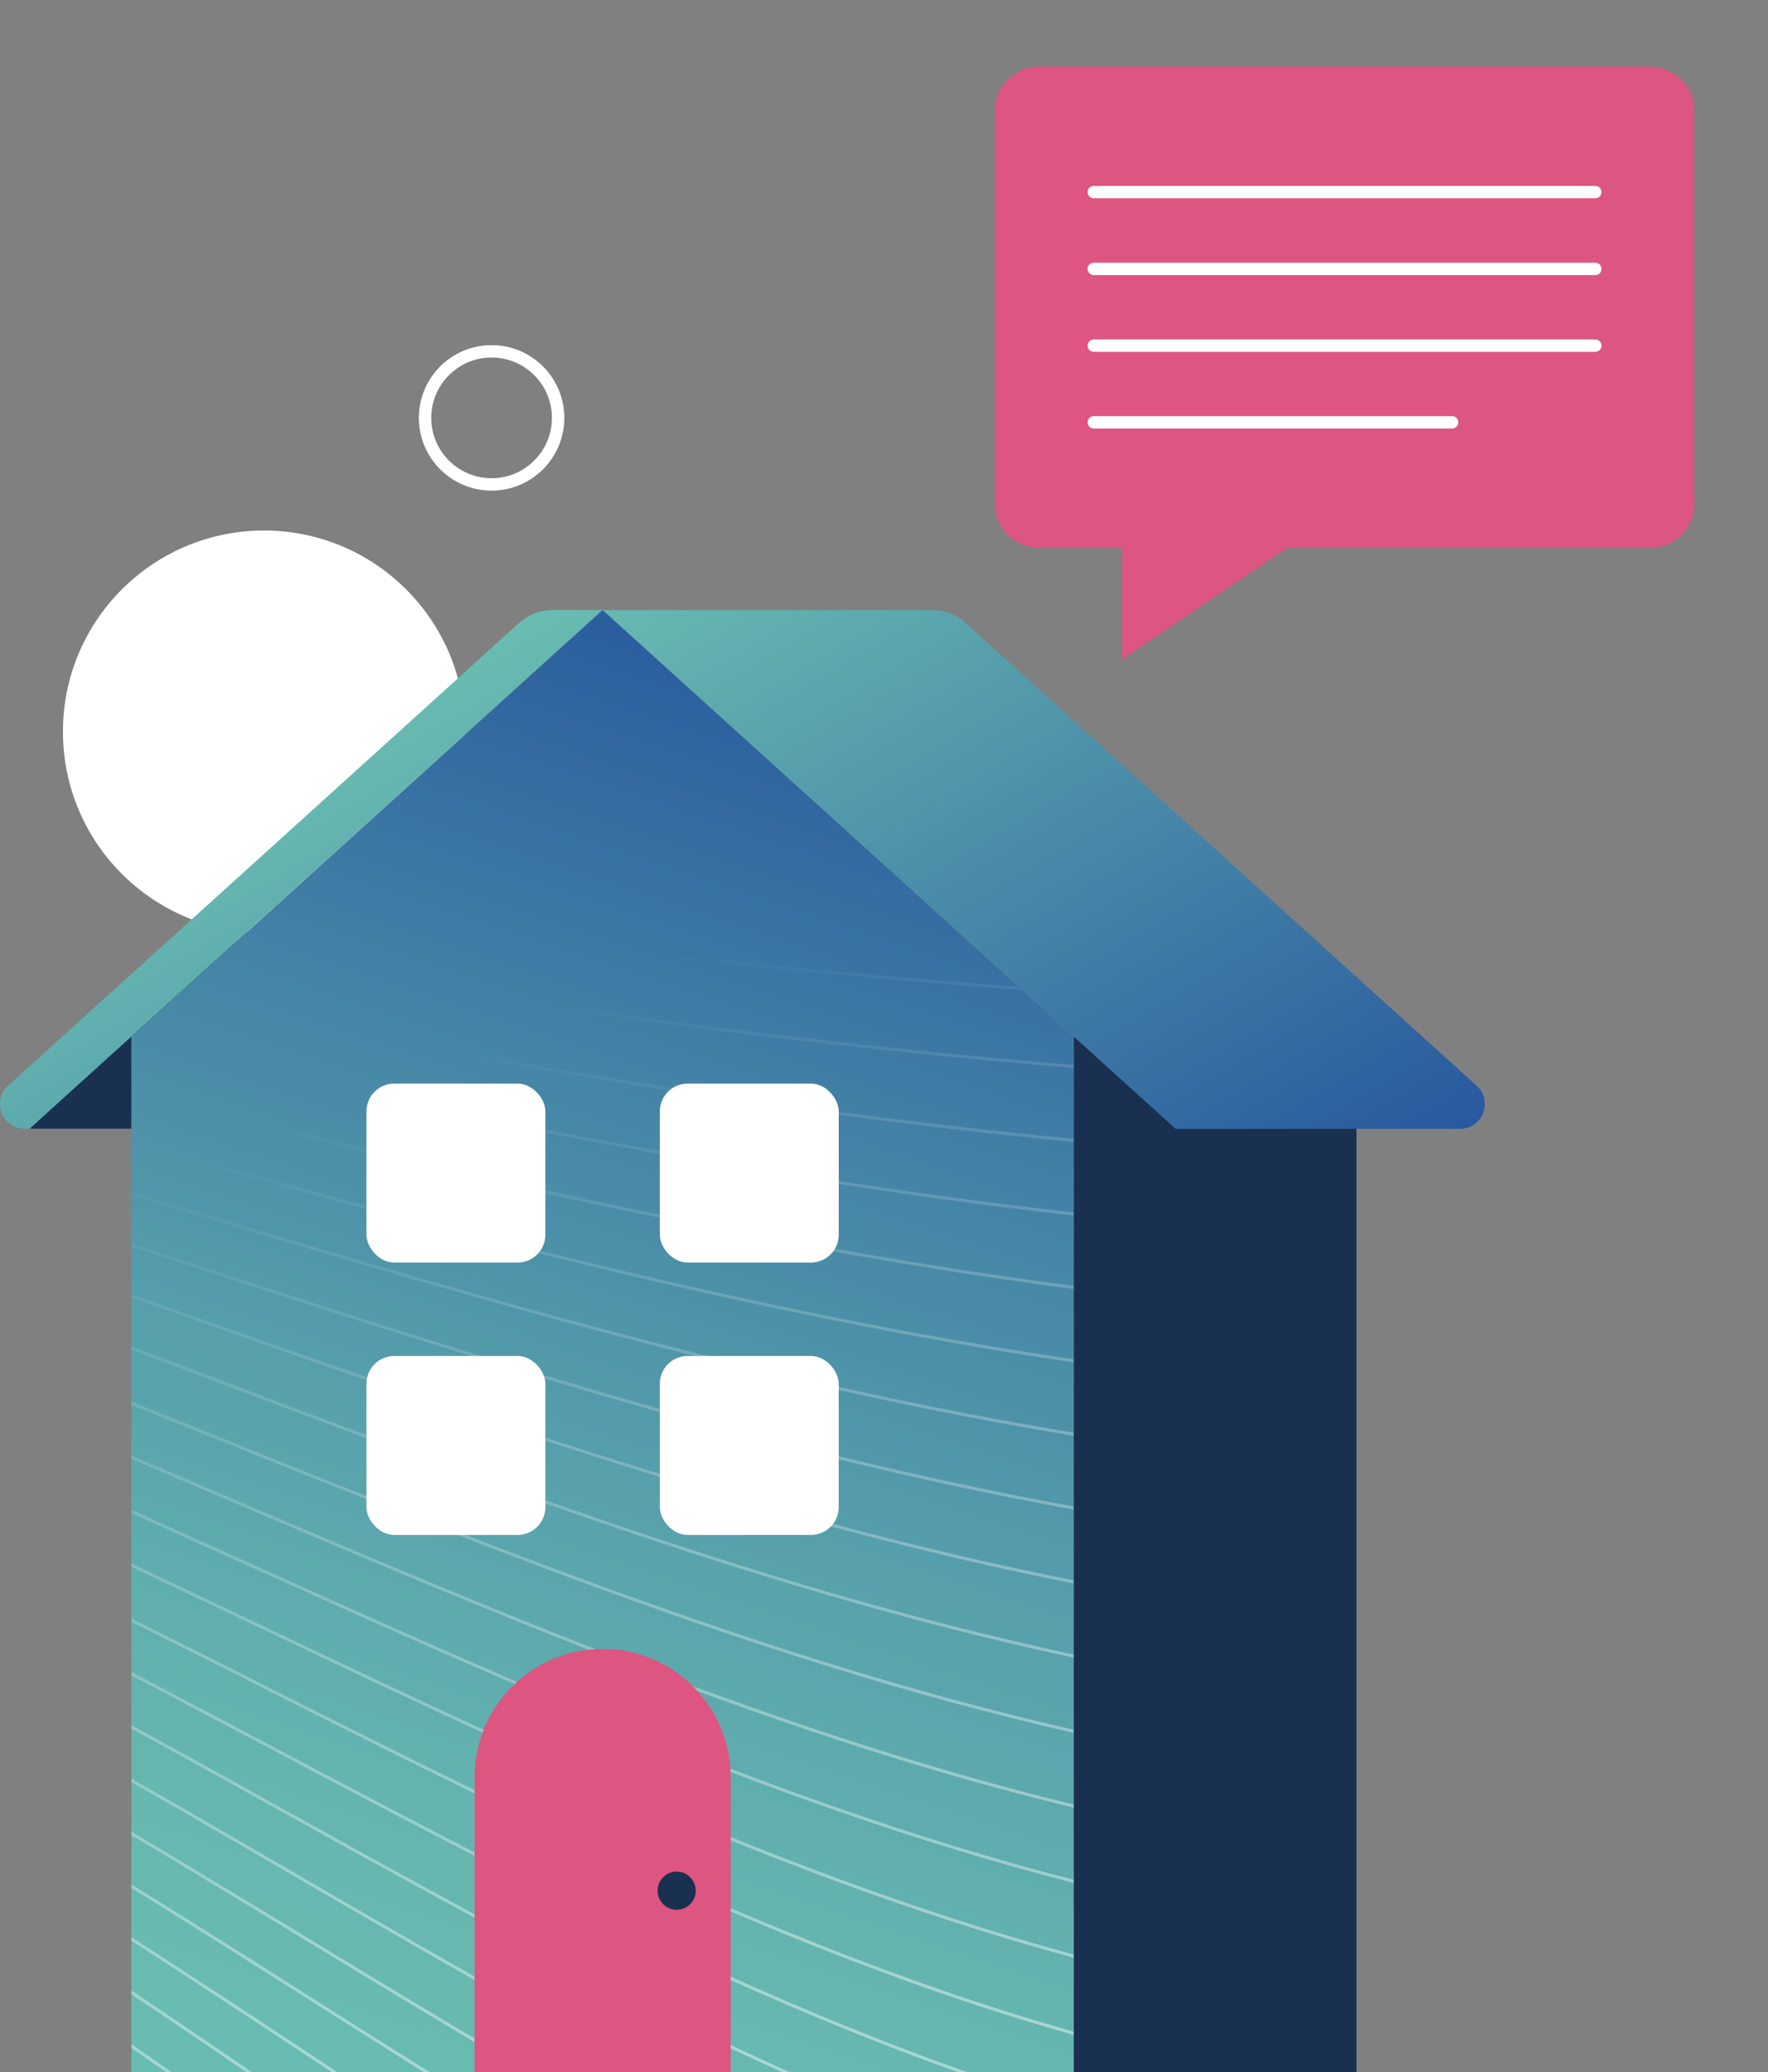 <?xml version="1.0" encoding="UTF-8"?><svg id="Mockup" xmlns="http://www.w3.org/2000/svg" xmlns:xlink="http://www.w3.org/1999/xlink" viewBox="0 0 142.71 167.21"><rect x="0" y="0" width="142.71" height="167.21" fill="#808080" stroke="none"/><defs><style>.cls-1,.cls-2,.cls-3,.cls-4,.cls-5,.cls-6,.cls-7,.cls-8,.cls-9,.cls-10,.cls-11,.cls-12,.cls-13,.cls-14,.cls-15,.cls-16,.cls-17,.cls-18,.cls-19,.cls-20,.cls-21,.cls-22,.cls-23,.cls-24,.cls-25,.cls-26,.cls-27,.cls-28,.cls-29,.cls-30,.cls-31,.cls-32,.cls-33,.cls-34,.cls-35,.cls-36,.cls-37,.cls-38,.cls-39,.cls-40,.cls-41,.cls-42,.cls-43,.cls-44,.cls-45,.cls-46,.cls-47,.cls-48,.cls-49,.cls-50,.cls-51,.cls-52,.cls-53,.cls-54,.cls-55,.cls-56,.cls-57,.cls-58,.cls-59,.cls-60,.cls-61,.cls-62,.cls-63,.cls-64,.cls-65,.cls-66,.cls-67,.cls-68,.cls-69,.cls-70,.cls-71,.cls-72,.cls-73,.cls-74,.cls-75,.cls-76,.cls-77,.cls-78,.cls-79,.cls-80,.cls-81,.cls-82,.cls-83,.cls-84,.cls-85,.cls-86,.cls-87,.cls-88,.cls-89,.cls-90,.cls-91,.cls-92,.cls-93,.cls-94,.cls-95,.cls-96,.cls-97,.cls-98,.cls-99,.cls-100,.cls-101,.cls-102,.cls-103,.cls-104,.cls-105,.cls-106,.cls-107,.cls-108,.cls-109,.cls-110,.cls-111,.cls-112,.cls-113,.cls-114,.cls-115,.cls-116,.cls-117,.cls-118,.cls-119,.cls-120,.cls-121,.cls-122,.cls-123,.cls-124,.cls-125,.cls-126,.cls-127,.cls-128,.cls-129,.cls-130,.cls-131,.cls-132,.cls-133,.cls-134,.cls-135,.cls-136,.cls-137,.cls-138,.cls-139,.cls-140,.cls-141,.cls-142,.cls-143,.cls-144,.cls-145,.cls-146,.cls-147,.cls-148,.cls-149,.cls-150,.cls-151,.cls-152,.cls-153,.cls-154,.cls-155,.cls-156,.cls-157,.cls-158,.cls-159,.cls-160,.cls-161,.cls-162,.cls-163,.cls-164,.cls-165,.cls-166,.cls-167,.cls-168,.cls-169,.cls-170,.cls-171,.cls-172,.cls-173,.cls-174,.cls-175,.cls-176,.cls-177,.cls-178,.cls-179,.cls-180,.cls-181,.cls-182,.cls-183,.cls-184,.cls-185,.cls-186{fill:none;}.cls-187{fill:url(#linear-gradient-123);stroke:url(#linear-gradient-124);}.cls-187,.cls-3,.cls-4,.cls-5,.cls-6,.cls-7,.cls-8,.cls-188,.cls-9,.cls-10,.cls-11,.cls-12,.cls-13,.cls-14,.cls-15,.cls-16,.cls-17,.cls-18,.cls-19,.cls-20,.cls-21,.cls-22,.cls-23,.cls-24,.cls-25,.cls-26,.cls-27,.cls-28,.cls-29,.cls-30,.cls-31,.cls-32,.cls-33,.cls-34,.cls-35,.cls-36,.cls-37,.cls-38,.cls-39,.cls-40,.cls-41,.cls-42,.cls-43,.cls-44,.cls-45,.cls-46,.cls-47,.cls-48,.cls-49,.cls-50,.cls-51,.cls-52,.cls-53,.cls-54,.cls-55,.cls-56,.cls-57,.cls-58,.cls-59,.cls-60,.cls-61,.cls-62,.cls-63,.cls-64,.cls-65,.cls-66,.cls-67,.cls-68,.cls-69,.cls-70,.cls-71,.cls-72,.cls-73,.cls-74,.cls-75,.cls-76,.cls-77,.cls-78,.cls-79,.cls-80,.cls-81,.cls-82,.cls-83,.cls-84,.cls-85,.cls-86,.cls-87,.cls-88,.cls-89,.cls-90,.cls-91,.cls-92,.cls-93,.cls-94,.cls-95,.cls-96,.cls-97,.cls-98,.cls-189,.cls-100,.cls-101,.cls-102,.cls-103,.cls-104,.cls-105,.cls-106,.cls-107,.cls-108,.cls-109,.cls-110,.cls-111,.cls-112,.cls-113,.cls-114,.cls-115,.cls-116,.cls-117,.cls-118,.cls-119,.cls-120,.cls-121,.cls-122,.cls-123,.cls-124,.cls-125,.cls-126,.cls-127,.cls-128,.cls-129,.cls-130,.cls-131,.cls-132,.cls-133,.cls-134,.cls-135,.cls-136,.cls-137,.cls-138,.cls-139,.cls-140,.cls-141,.cls-142,.cls-143,.cls-144,.cls-145,.cls-146,.cls-147,.cls-148,.cls-149,.cls-150,.cls-151,.cls-152,.cls-153,.cls-154,.cls-155,.cls-156,.cls-157,.cls-158,.cls-159,.cls-160,.cls-161,.cls-162,.cls-163,.cls-164,.cls-165,.cls-166,.cls-167,.cls-168,.cls-169,.cls-170,.cls-171,.cls-172,.cls-173,.cls-174,.cls-175,.cls-176,.cls-177,.cls-178,.cls-179,.cls-180,.cls-181,.cls-182,.cls-183,.cls-184,.cls-185,.cls-186{stroke-width:.25px;}.cls-2{stroke-linecap:round;stroke-linejoin:round;}.cls-2,.cls-99{stroke:#fff;}.cls-190{fill:url(#linear-gradient);}.cls-191{clip-path:url(#clippath);}.cls-192{mask:url(#mask);}.cls-193{fill:#fff;}.cls-194{fill:#dd5581;}.cls-195{fill:#193050;}.cls-3{stroke:url(#linear-gradient-4);}.cls-4{stroke:url(#linear-gradient-7);}.cls-5{stroke:url(#linear-gradient-6);}.cls-6{stroke:url(#linear-gradient-8);}.cls-7{stroke:url(#linear-gradient-9);}.cls-8{stroke:url(#linear-gradient-5);}.cls-188{fill:url(#linear-gradient-2);stroke:url(#linear-gradient-3);}.cls-196{clip-path:url(#clippath-1);}.cls-197{clip-path:url(#clippath-4);}.cls-198{clip-path:url(#clippath-3);}.cls-199{clip-path:url(#clippath-2);}.cls-200{clip-path:url(#clippath-5);}.cls-9{stroke:url(#linear-gradient-188);}.cls-10{stroke:url(#linear-gradient-119);}.cls-11{stroke:url(#linear-gradient-128);}.cls-12{stroke:url(#linear-gradient-115);}.cls-13{stroke:url(#linear-gradient-116);}.cls-14{stroke:url(#linear-gradient-117);}.cls-15{stroke:url(#linear-gradient-127);}.cls-16{stroke:url(#linear-gradient-110);}.cls-17{stroke:url(#linear-gradient-111);}.cls-18{stroke:url(#linear-gradient-118);}.cls-19{stroke:url(#linear-gradient-112);}.cls-20{stroke:url(#linear-gradient-113);}.cls-21{stroke:url(#linear-gradient-114);}.cls-22{stroke:url(#linear-gradient-183);}.cls-23{stroke:url(#linear-gradient-186);}.cls-24{stroke:url(#linear-gradient-187);}.cls-25{stroke:url(#linear-gradient-181);}.cls-26{stroke:url(#linear-gradient-184);}.cls-27{stroke:url(#linear-gradient-185);}.cls-28{stroke:url(#linear-gradient-182);}.cls-29{stroke:url(#linear-gradient-102);}.cls-30{stroke:url(#linear-gradient-103);}.cls-31{stroke:url(#linear-gradient-104);}.cls-32{stroke:url(#linear-gradient-108);}.cls-33{stroke:url(#linear-gradient-109);}.cls-34{stroke:url(#linear-gradient-105);}.cls-35{stroke:url(#linear-gradient-125);}.cls-36{stroke:url(#linear-gradient-100);}.cls-37{stroke:url(#linear-gradient-101);}.cls-38{stroke:url(#linear-gradient-106);}.cls-39{stroke:url(#linear-gradient-107);}.cls-40{stroke:url(#linear-gradient-122);}.cls-41{stroke:url(#linear-gradient-129);}.cls-42{stroke:url(#linear-gradient-121);}.cls-43{stroke:url(#linear-gradient-120);}.cls-44{stroke:url(#linear-gradient-126);}.cls-45{stroke:url(#linear-gradient-190);}.cls-46{stroke:url(#linear-gradient-189);}.cls-47{stroke:url(#linear-gradient-191);}.cls-48{stroke:url(#linear-gradient-180);}.cls-49{stroke:url(#linear-gradient-158);}.cls-50{stroke:url(#linear-gradient-155);}.cls-51{stroke:url(#linear-gradient-159);}.cls-52{stroke:url(#linear-gradient-160);}.cls-53{stroke:url(#linear-gradient-167);}.cls-54{stroke:url(#linear-gradient-164);}.cls-55{stroke:url(#linear-gradient-161);}.cls-56{stroke:url(#linear-gradient-163);}.cls-57{stroke:url(#linear-gradient-165);}.cls-58{stroke:url(#linear-gradient-162);}.cls-59{stroke:url(#linear-gradient-154);}.cls-60{stroke:url(#linear-gradient-153);}.cls-61{stroke:url(#linear-gradient-150);}.cls-62{stroke:url(#linear-gradient-151);}.cls-63{stroke:url(#linear-gradient-156);}.cls-64{stroke:url(#linear-gradient-157);}.cls-65{stroke:url(#linear-gradient-152);}.cls-66{stroke:url(#linear-gradient-133);}.cls-67{stroke:url(#linear-gradient-138);}.cls-68{stroke:url(#linear-gradient-139);}.cls-69{stroke:url(#linear-gradient-137);}.cls-70{stroke:url(#linear-gradient-135);}.cls-71{stroke:url(#linear-gradient-136);}.cls-72{stroke:url(#linear-gradient-131);}.cls-73{stroke:url(#linear-gradient-132);}.cls-74{stroke:url(#linear-gradient-134);}.cls-75{stroke:url(#linear-gradient-130);}.cls-76{stroke:url(#linear-gradient-178);}.cls-77{stroke:url(#linear-gradient-179);}.cls-78{stroke:url(#linear-gradient-176);}.cls-79{stroke:url(#linear-gradient-177);}.cls-80{stroke:url(#linear-gradient-140);}.cls-81{stroke:url(#linear-gradient-146);}.cls-82{stroke:url(#linear-gradient-143);}.cls-83{stroke:url(#linear-gradient-166);}.cls-84{stroke:url(#linear-gradient-141);}.cls-85{stroke:url(#linear-gradient-169);}.cls-86{stroke:url(#linear-gradient-147);}.cls-87{stroke:url(#linear-gradient-168);}.cls-88{stroke:url(#linear-gradient-142);}.cls-89{stroke:url(#linear-gradient-171);}.cls-90{stroke:url(#linear-gradient-173);}.cls-91{stroke:url(#linear-gradient-170);}.cls-92{stroke:url(#linear-gradient-172);}.cls-93{stroke:url(#linear-gradient-175);}.cls-94{stroke:url(#linear-gradient-174);}.cls-95{stroke:url(#linear-gradient-145);}.cls-96{stroke:url(#linear-gradient-148);}.cls-97{stroke:url(#linear-gradient-149);}.cls-98{stroke:url(#linear-gradient-144);}.cls-189{fill:url(#linear-gradient-56);stroke:url(#linear-gradient-57);}.cls-99{stroke-miterlimit:10;}.cls-201{fill:url(#linear-gradient-55);}.cls-202{mask:url(#mask-3);}.cls-203{mask:url(#mask-2);}.cls-204{mask:url(#mask-5);}.cls-205{mask:url(#mask-4);}.cls-206{mask:url(#mask-1);}.cls-100{stroke:url(#linear-gradient-63);}.cls-101{stroke:url(#linear-gradient-64);}.cls-102{stroke:url(#linear-gradient-61);}.cls-103{stroke:url(#linear-gradient-62);}.cls-104{stroke:url(#linear-gradient-67);}.cls-105{stroke:url(#linear-gradient-68);}.cls-106{stroke:url(#linear-gradient-65);}.cls-107{stroke:url(#linear-gradient-66);}.cls-108{stroke:url(#linear-gradient-60);}.cls-109{stroke:url(#linear-gradient-50);}.cls-110{stroke:url(#linear-gradient-59);}.cls-111{stroke:url(#linear-gradient-54);}.cls-112{stroke:url(#linear-gradient-53);}.cls-113{stroke:url(#linear-gradient-51);}.cls-114{stroke:url(#linear-gradient-52);}.cls-115{stroke:url(#linear-gradient-69);}.cls-116{stroke:url(#linear-gradient-58);}.cls-117{stroke:url(#linear-gradient-77);}.cls-118{stroke:url(#linear-gradient-78);}.cls-119{stroke:url(#linear-gradient-79);}.cls-120{stroke:url(#linear-gradient-72);}.cls-121{stroke:url(#linear-gradient-70);}.cls-122{stroke:url(#linear-gradient-71);}.cls-123{stroke:url(#linear-gradient-73);}.cls-124{stroke:url(#linear-gradient-74);}.cls-125{stroke:url(#linear-gradient-75);}.cls-126{stroke:url(#linear-gradient-76);}.cls-127{stroke:url(#linear-gradient-40);}.cls-128{stroke:url(#linear-gradient-41);}.cls-129{stroke:url(#linear-gradient-42);}.cls-130{stroke:url(#linear-gradient-43);}.cls-131{stroke:url(#linear-gradient-47);}.cls-132{stroke:url(#linear-gradient-45);}.cls-133{stroke:url(#linear-gradient-46);}.cls-134{stroke:url(#linear-gradient-44);}.cls-135{stroke:url(#linear-gradient-49);}.cls-136{stroke:url(#linear-gradient-48);}.cls-137{stroke:url(#linear-gradient-96);}.cls-138{stroke:url(#linear-gradient-97);}.cls-139{stroke:url(#linear-gradient-98);}.cls-140{stroke:url(#linear-gradient-91);}.cls-141{stroke:url(#linear-gradient-99);}.cls-142{stroke:url(#linear-gradient-84);}.cls-143{stroke:url(#linear-gradient-85);}.cls-144{stroke:url(#linear-gradient-80);}.cls-145{stroke:url(#linear-gradient-81);}.cls-146{stroke:url(#linear-gradient-83);}.cls-147{stroke:url(#linear-gradient-82);}.cls-148{stroke:url(#linear-gradient-94);}.cls-149{stroke:url(#linear-gradient-23);}.cls-150{stroke:url(#linear-gradient-20);}.cls-151{stroke:url(#linear-gradient-90);}.cls-152{stroke:url(#linear-gradient-95);}.cls-153{stroke:url(#linear-gradient-93);}.cls-154{stroke:url(#linear-gradient-92);}.cls-155{stroke:url(#linear-gradient-87);}.cls-156{stroke:url(#linear-gradient-88);}.cls-157{stroke:url(#linear-gradient-89);}.cls-158{stroke:url(#linear-gradient-86);}.cls-159{stroke:url(#linear-gradient-10);}.cls-160{stroke:url(#linear-gradient-13);}.cls-161{stroke:url(#linear-gradient-17);}.cls-162{stroke:url(#linear-gradient-15);}.cls-163{stroke:url(#linear-gradient-14);}.cls-164{stroke:url(#linear-gradient-19);}.cls-165{stroke:url(#linear-gradient-18);}.cls-166{stroke:url(#linear-gradient-16);}.cls-167{stroke:url(#linear-gradient-22);}.cls-168{stroke:url(#linear-gradient-21);}.cls-169{stroke:url(#linear-gradient-11);}.cls-170{stroke:url(#linear-gradient-12);}.cls-171{stroke:url(#linear-gradient-36);}.cls-172{stroke:url(#linear-gradient-38);}.cls-173{stroke:url(#linear-gradient-39);}.cls-174{stroke:url(#linear-gradient-37);}.cls-175{stroke:url(#linear-gradient-34);}.cls-176{stroke:url(#linear-gradient-35);}.cls-177{stroke:url(#linear-gradient-33);}.cls-178{stroke:url(#linear-gradient-32);}.cls-179{stroke:url(#linear-gradient-31);}.cls-180{stroke:url(#linear-gradient-30);}.cls-181{stroke:url(#linear-gradient-26);}.cls-182{stroke:url(#linear-gradient-28);}.cls-183{stroke:url(#linear-gradient-25);}.cls-184{stroke:url(#linear-gradient-24);}.cls-185{stroke:url(#linear-gradient-29);}.cls-186{stroke:url(#linear-gradient-27);}</style><linearGradient id="linear-gradient" x1="72.91" y1="53.02" x2="34.24" y2="168.39" gradientTransform="matrix(1, 0, 0, 1, 0, 0)" gradientUnits="userSpaceOnUse"><stop offset="0" stop-color="#28579e"/><stop offset="0" stop-color="#28589e"/><stop offset=".32" stop-color="#4483a6"/><stop offset=".6" stop-color="#58a2ac"/><stop offset=".83" stop-color="#64b5af"/><stop offset="1" stop-color="#69bcb1"/></linearGradient><clipPath id="clippath"><polygon class="cls-1" points="86.68 167.21 10.6 167.21 10.6 83.66 48.64 49.22 86.68 83.66 86.68 167.21"/></clipPath><linearGradient id="linear-gradient-2" x1="-391.26" y1="-75.8" x2="-290" y2="164.54" gradientTransform="translate(283.76 129.28)" gradientUnits="userSpaceOnUse"><stop offset=".31" stop-color="#000" stop-opacity="0"/><stop offset=".31" stop-color="#030303" stop-opacity=".01"/><stop offset=".39" stop-color="#4e4e4e" stop-opacity=".31"/><stop offset=".47" stop-color="#8d8d8d" stop-opacity=".55"/><stop offset=".54" stop-color="#bebebe" stop-opacity=".75"/><stop offset=".6" stop-color="#e1e1e1" stop-opacity=".88"/><stop offset=".65" stop-color="#f7f7f7" stop-opacity=".97"/><stop offset=".68" stop-color="#fff"/></linearGradient><linearGradient id="linear-gradient-3" x1="-505.65" y1="39.57" x2="-179.65" y2="39.57" gradientTransform="translate(283.76 129.28)" gradientUnits="userSpaceOnUse"><stop offset="0" stop-color="#fff" stop-opacity=".4"/><stop offset=".57" stop-color="#fff" stop-opacity=".5"/><stop offset="1" stop-color="#fff" stop-opacity=".3"/></linearGradient><mask id="mask" x="-427.75" y="-38.07" width="721.36" height="358.96" maskUnits="userSpaceOnUse"><rect class="cls-188" x="-221.77" y="21.64" width="325.75" height="294.41" transform="translate(4.93 1.8) rotate(1.68)"/></mask><linearGradient id="linear-gradient-4" x1="-676.02" y1="89.99" x2="10.77" y2="89.99" gradientTransform="translate(284.78 139.36) rotate(1.68)" xlink:href="#linear-gradient-3"/><linearGradient id="linear-gradient-5" x1="-676.15" y1="85.02" x2="10.65" y2="85.02" gradientTransform="translate(284.78 139.36) rotate(1.68)" xlink:href="#linear-gradient-3"/><linearGradient id="linear-gradient-6" x1="-676.28" y1="80.07" x2="10.53" y2="80.07" gradientTransform="translate(284.78 139.36) rotate(1.68)" xlink:href="#linear-gradient-3"/><linearGradient id="linear-gradient-7" x1="-676.4" y1="75.1" x2="10.41" y2="75.1" gradientTransform="translate(284.78 139.36) rotate(1.68)" xlink:href="#linear-gradient-3"/><linearGradient id="linear-gradient-8" x1="-676.53" y1="70.13" x2="10.29" y2="70.13" gradientTransform="translate(284.78 139.36) rotate(1.68)" xlink:href="#linear-gradient-3"/><linearGradient id="linear-gradient-9" x1="-676.66" y1="65.16" x2="10.17" y2="65.16" gradientTransform="translate(284.78 139.36) rotate(1.68)" xlink:href="#linear-gradient-3"/><linearGradient id="linear-gradient-10" x1="-676.79" y1="60.19" x2="10.05" y2="60.19" gradientTransform="translate(284.78 139.36) rotate(1.68)" xlink:href="#linear-gradient-3"/><linearGradient id="linear-gradient-11" x1="-676.92" y1="55.2" x2="9.94" y2="55.2" gradientTransform="translate(284.78 139.36) rotate(1.68)" xlink:href="#linear-gradient-3"/><linearGradient id="linear-gradient-12" x1="-677.04" y1="50.23" x2="9.82" y2="50.23" gradientTransform="translate(284.78 139.36) rotate(1.68)" xlink:href="#linear-gradient-3"/><linearGradient id="linear-gradient-13" x1="-677.17" y1="45.26" x2="9.7" y2="45.26" gradientTransform="translate(284.78 139.36) rotate(1.68)" xlink:href="#linear-gradient-3"/><linearGradient id="linear-gradient-14" x1="-677.3" y1="40.28" x2="9.58" y2="40.28" gradientTransform="translate(284.78 139.36) rotate(1.68)" xlink:href="#linear-gradient-3"/><linearGradient id="linear-gradient-15" x1="-677.43" y1="35.31" x2="9.46" y2="35.31" gradientTransform="translate(284.78 139.36) rotate(1.68)" xlink:href="#linear-gradient-3"/><linearGradient id="linear-gradient-16" x1="-677.56" y1="30.32" x2="9.34" y2="30.32" gradientTransform="translate(284.78 139.36) rotate(1.68)" xlink:href="#linear-gradient-3"/><linearGradient id="linear-gradient-17" x1="-677.68" y1="25.32" x2="9.22" y2="25.32" gradientTransform="translate(284.78 139.36) rotate(1.68)" xlink:href="#linear-gradient-3"/><linearGradient id="linear-gradient-18" x1="-677.81" y1="20.33" x2="9.1" y2="20.33" gradientTransform="translate(284.78 139.36) rotate(1.68)" xlink:href="#linear-gradient-3"/><linearGradient id="linear-gradient-19" x1="-677.94" y1="15.34" x2="8.98" y2="15.34" gradientTransform="translate(284.78 139.36) rotate(1.68)" xlink:href="#linear-gradient-3"/><linearGradient id="linear-gradient-20" x1="-678.07" y1="10.34" x2="8.86" y2="10.34" gradientTransform="translate(284.78 139.36) rotate(1.68)" xlink:href="#linear-gradient-3"/><linearGradient id="linear-gradient-21" x1="-678.2" y1="5.35" x2="8.74" y2="5.35" gradientTransform="translate(284.78 139.36) rotate(1.68)" xlink:href="#linear-gradient-3"/><linearGradient id="linear-gradient-22" x1="-678.33" y1=".37" x2="8.63" y2=".37" gradientTransform="translate(284.78 139.36) rotate(1.68)" xlink:href="#linear-gradient-3"/><linearGradient id="linear-gradient-23" x1="-678.45" y1="-4.63" x2="8.51" y2="-4.63" gradientTransform="translate(284.78 139.36) rotate(1.68)" xlink:href="#linear-gradient-3"/><linearGradient id="linear-gradient-24" x1="-678.7" y1="-9.64" x2="8.39" y2="-9.64" gradientTransform="translate(284.78 139.36) rotate(1.68)" xlink:href="#linear-gradient-3"/><linearGradient id="linear-gradient-25" x1="-679.52" y1="-14.64" x2="8.27" y2="-14.64" gradientTransform="translate(284.78 139.36) rotate(1.68)" xlink:href="#linear-gradient-3"/><linearGradient id="linear-gradient-26" x1="-680.9" y1="-19.62" x2="8.15" y2="-19.62" gradientTransform="translate(284.78 139.36) rotate(1.68)" xlink:href="#linear-gradient-3"/><linearGradient id="linear-gradient-27" x1="-682.63" y1="-24.59" x2="8.03" y2="-24.59" gradientTransform="translate(284.78 139.36) rotate(1.68)" xlink:href="#linear-gradient-3"/><linearGradient id="linear-gradient-28" x1="-684.55" y1="-29.49" x2="7.91" y2="-29.49" gradientTransform="translate(284.78 139.36) rotate(1.68)" xlink:href="#linear-gradient-3"/><linearGradient id="linear-gradient-29" x1="-686.73" y1="-34.36" x2="7.79" y2="-34.36" gradientTransform="translate(284.78 139.36) rotate(1.68)" xlink:href="#linear-gradient-3"/><linearGradient id="linear-gradient-30" x1="-689.1" y1="-39.19" x2="7.67" y2="-39.19" gradientTransform="translate(284.78 139.36) rotate(1.68)" xlink:href="#linear-gradient-3"/><linearGradient id="linear-gradient-31" x1="-691.63" y1="-44.02" x2="7.55" y2="-44.02" gradientTransform="translate(284.78 139.36) rotate(1.68)" xlink:href="#linear-gradient-3"/><linearGradient id="linear-gradient-32" x1="-694.26" y1="-48.96" x2="7.43" y2="-48.96" gradientTransform="translate(284.78 139.36) rotate(1.68)" xlink:href="#linear-gradient-3"/><linearGradient id="linear-gradient-33" x1="-696.94" y1="-53.81" x2="7.31" y2="-53.81" gradientTransform="translate(284.78 139.36) rotate(1.68)" xlink:href="#linear-gradient-3"/><linearGradient id="linear-gradient-34" x1="-699.62" y1="-58.66" x2="7.19" y2="-58.66" gradientTransform="translate(284.78 139.36) rotate(1.68)" xlink:href="#linear-gradient-3"/><linearGradient id="linear-gradient-35" x1="-702.25" y1="-63.54" x2="7.08" y2="-63.54" gradientTransform="translate(284.78 139.36) rotate(1.68)" xlink:href="#linear-gradient-3"/><linearGradient id="linear-gradient-36" x1="-704.78" y1="-67.67" x2="6.96" y2="-67.67" gradientTransform="translate(284.78 139.36) rotate(1.68)" xlink:href="#linear-gradient-3"/><linearGradient id="linear-gradient-37" x1="-707.16" y1="-70.97" x2="6.84" y2="-70.97" gradientTransform="translate(284.78 139.36) rotate(1.68)" xlink:href="#linear-gradient-3"/><linearGradient id="linear-gradient-38" x1="-709.33" y1="-75.04" x2="6.72" y2="-75.04" gradientTransform="translate(284.78 139.36) rotate(1.68)" xlink:href="#linear-gradient-3"/><linearGradient id="linear-gradient-39" x1="-711.35" y1="-78.89" x2="6.6" y2="-78.89" gradientTransform="translate(284.78 139.36) rotate(1.68)" xlink:href="#linear-gradient-3"/><linearGradient id="linear-gradient-40" x1="-713.11" y1="-83.02" x2="6.48" y2="-83.02" gradientTransform="translate(284.78 139.36) rotate(1.68)" xlink:href="#linear-gradient-3"/><linearGradient id="linear-gradient-41" x1="-714.42" y1="-87.28" x2="6.36" y2="-87.28" gradientTransform="translate(284.78 139.36) rotate(1.68)" xlink:href="#linear-gradient-3"/><linearGradient id="linear-gradient-42" x1="-715.19" y1="-91.63" x2="6.24" y2="-91.63" gradientTransform="translate(284.78 139.36) rotate(1.68)" xlink:href="#linear-gradient-3"/><linearGradient id="linear-gradient-43" x1="-715.34" y1="-96.07" x2="6.12" y2="-96.07" gradientTransform="translate(284.78 139.36) rotate(1.68)" xlink:href="#linear-gradient-3"/><linearGradient id="linear-gradient-44" x1="-714.87" y1="-100.63" x2="6" y2="-100.63" gradientTransform="translate(284.78 139.36) rotate(1.68)" xlink:href="#linear-gradient-3"/><linearGradient id="linear-gradient-45" x1="-713.91" y1="-105.12" x2="5.88" y2="-105.12" gradientTransform="translate(284.78 139.36) rotate(1.68)" xlink:href="#linear-gradient-3"/><linearGradient id="linear-gradient-46" x1="-712.68" y1="-109.72" x2="5.76" y2="-109.72" gradientTransform="translate(284.78 139.36) rotate(1.68)" xlink:href="#linear-gradient-3"/><linearGradient id="linear-gradient-47" x1="-711.15" y1="-114.71" x2="5.65" y2="-114.71" gradientTransform="translate(284.78 139.36) rotate(1.68)" xlink:href="#linear-gradient-3"/><linearGradient id="linear-gradient-48" x1="-709.36" y1="-119.69" x2="5.53" y2="-119.69" gradientTransform="translate(284.78 139.36) rotate(1.68)" xlink:href="#linear-gradient-3"/><linearGradient id="linear-gradient-49" x1="-707.36" y1="-124.68" x2="5.41" y2="-124.68" gradientTransform="translate(284.78 139.36) rotate(1.68)" xlink:href="#linear-gradient-3"/><linearGradient id="linear-gradient-50" x1="-705.2" y1="-129.67" x2="5.29" y2="-129.67" gradientTransform="translate(284.78 139.36) rotate(1.68)" xlink:href="#linear-gradient-3"/><linearGradient id="linear-gradient-51" x1="-702.91" y1="-134.67" x2="5.17" y2="-134.67" gradientTransform="translate(284.78 139.36) rotate(1.68)" xlink:href="#linear-gradient-3"/><linearGradient id="linear-gradient-52" x1="-700.55" y1="-139.67" x2="5.05" y2="-139.67" gradientTransform="translate(284.78 139.36) rotate(1.68)" xlink:href="#linear-gradient-3"/><linearGradient id="linear-gradient-53" x1="-698.17" y1="-144.67" x2="4.93" y2="-144.67" gradientTransform="translate(284.78 139.36) rotate(1.68)" xlink:href="#linear-gradient-3"/><linearGradient id="linear-gradient-54" x1="-695.8" y1="-149.67" x2="4.82" y2="-149.67" gradientTransform="translate(284.78 139.36) rotate(1.68)" xlink:href="#linear-gradient-3"/><linearGradient id="linear-gradient-55" x1="38.38" y1="53.09" x2="84.04" y2="129.36" gradientTransform="matrix(1, 0, 0, 1, 0, 0)" gradientUnits="userSpaceOnUse"><stop offset="0" stop-color="#69bcb1"/><stop offset=".84" stop-color="#28579f"/></linearGradient><clipPath id="clippath-1"><path class="cls-1" d="M278.25,88.58c0,18.35-14.87,33.23-33.23,33.23s-33.23-14.88-33.23-33.23c0-2.05,.19-4.05,.54-6l32.69,6V55.35c18.36,0,33.23,14.88,33.23,33.23Z"/></clipPath><linearGradient id="linear-gradient-56" x1="-151.18" y1="-133.36" x2="-49.91" y2="106.99" gradientTransform="translate(285.35 136.35)" xlink:href="#linear-gradient-2"/><linearGradient id="linear-gradient-57" x1="-265.57" y1="-17.99" x2="60.43" y2="-17.99" gradientTransform="translate(285.35 136.35)" xlink:href="#linear-gradient-3"/><mask id="mask-1" x="-186.04" y="-33.69" width="721.33" height="341.89" maskUnits="userSpaceOnUse"><rect class="cls-189" x="19.9" y="-28.84" width="325.75" height="294.41" transform="translate(3.56 -5.32) rotate(1.68)"/></mask><linearGradient id="linear-gradient-58" x1="-434.27" y1="97.05" x2="252.4" y2="97.05" gradientTransform="translate(284.78 139.36) rotate(1.68)" xlink:href="#linear-gradient-3"/><linearGradient id="linear-gradient-59" x1="-434.4" y1="92.07" x2="252.28" y2="92.07" gradientTransform="translate(284.78 139.36) rotate(1.68)" xlink:href="#linear-gradient-3"/><linearGradient id="linear-gradient-60" x1="-434.53" y1="87.1" x2="252.16" y2="87.1" gradientTransform="translate(284.78 139.36) rotate(1.68)" xlink:href="#linear-gradient-3"/><linearGradient id="linear-gradient-61" x1="-434.65" y1="82.13" x2="252.04" y2="82.13" gradientTransform="translate(284.78 139.36) rotate(1.68)" xlink:href="#linear-gradient-3"/><linearGradient id="linear-gradient-62" x1="-434.78" y1="77.16" x2="251.93" y2="77.16" gradientTransform="translate(284.78 139.36) rotate(1.68)" xlink:href="#linear-gradient-3"/><linearGradient id="linear-gradient-63" x1="-434.91" y1="72.19" x2="251.81" y2="72.19" gradientTransform="translate(284.78 139.36) rotate(1.68)" xlink:href="#linear-gradient-3"/><linearGradient id="linear-gradient-64" x1="-435.04" y1="67.22" x2="251.69" y2="67.22" gradientTransform="translate(284.78 139.36) rotate(1.68)" xlink:href="#linear-gradient-3"/><linearGradient id="linear-gradient-65" x1="-435.17" y1="62.25" x2="251.57" y2="62.25" gradientTransform="translate(284.78 139.36) rotate(1.68)" xlink:href="#linear-gradient-3"/><linearGradient id="linear-gradient-66" x1="-435.29" y1="57.28" x2="251.45" y2="57.28" gradientTransform="translate(284.78 139.36) rotate(1.68)" xlink:href="#linear-gradient-3"/><linearGradient id="linear-gradient-67" x1="-435.42" y1="52.31" x2="251.33" y2="52.31" gradientTransform="translate(284.78 139.36) rotate(1.68)" xlink:href="#linear-gradient-3"/><linearGradient id="linear-gradient-68" x1="-435.55" y1="47.34" x2="251.21" y2="47.34" gradientTransform="translate(284.78 139.36) rotate(1.68)" xlink:href="#linear-gradient-3"/><linearGradient id="linear-gradient-69" x1="-435.68" y1="42.37" x2="251.09" y2="42.37" gradientTransform="translate(284.78 139.36) rotate(1.68)" xlink:href="#linear-gradient-3"/><linearGradient id="linear-gradient-70" x1="-435.81" y1="37.4" x2="250.97" y2="37.4" gradientTransform="translate(284.78 139.36) rotate(1.68)" xlink:href="#linear-gradient-3"/><linearGradient id="linear-gradient-71" x1="-435.94" y1="32.43" x2="250.85" y2="32.43" gradientTransform="translate(284.78 139.36) rotate(1.68)" xlink:href="#linear-gradient-3"/><linearGradient id="linear-gradient-72" x1="-436.06" y1="27.46" x2="250.73" y2="27.46" gradientTransform="translate(284.78 139.36) rotate(1.68)" xlink:href="#linear-gradient-3"/><linearGradient id="linear-gradient-73" x1="-436.19" y1="22.52" x2="250.62" y2="22.52" gradientTransform="translate(284.78 139.36) rotate(1.68)" xlink:href="#linear-gradient-3"/><linearGradient id="linear-gradient-74" x1="-436.32" y1="17.55" x2="250.5" y2="17.55" gradientTransform="translate(284.78 139.36) rotate(1.68)" xlink:href="#linear-gradient-3"/><linearGradient id="linear-gradient-75" x1="-436.45" y1="12.58" x2="250.38" y2="12.58" gradientTransform="translate(284.78 139.36) rotate(1.68)" xlink:href="#linear-gradient-3"/><linearGradient id="linear-gradient-76" x1="-436.58" y1="7.61" x2="250.26" y2="7.61" gradientTransform="translate(284.78 139.36) rotate(1.68)" xlink:href="#linear-gradient-3"/><linearGradient id="linear-gradient-77" x1="-436.7" y1="2.64" x2="250.14" y2="2.64" gradientTransform="translate(284.78 139.36) rotate(1.68)" xlink:href="#linear-gradient-3"/><linearGradient id="linear-gradient-78" x1="-436.83" y1="-2.35" x2="250.02" y2="-2.35" gradientTransform="translate(284.78 139.36) rotate(1.68)" xlink:href="#linear-gradient-3"/><linearGradient id="linear-gradient-79" x1="-436.96" y1="-7.32" x2="249.9" y2="-7.32" gradientTransform="translate(284.78 139.36) rotate(1.68)" xlink:href="#linear-gradient-3"/><linearGradient id="linear-gradient-80" x1="-437.09" y1="-12.3" x2="249.78" y2="-12.3" gradientTransform="translate(284.78 139.36) rotate(1.68)" xlink:href="#linear-gradient-3"/><linearGradient id="linear-gradient-81" x1="-437.22" y1="-17.27" x2="249.66" y2="-17.27" gradientTransform="translate(284.78 139.36) rotate(1.68)" xlink:href="#linear-gradient-3"/><linearGradient id="linear-gradient-82" x1="-437.34" y1="-22.25" x2="249.54" y2="-22.25" gradientTransform="translate(284.78 139.36) rotate(1.68)" xlink:href="#linear-gradient-3"/><linearGradient id="linear-gradient-83" x1="-437.47" y1="-27.24" x2="249.43" y2="-27.24" gradientTransform="translate(284.78 139.36) rotate(1.68)" xlink:href="#linear-gradient-3"/><linearGradient id="linear-gradient-84" x1="-437.6" y1="-32.23" x2="249.31" y2="-32.23" gradientTransform="translate(284.78 139.36) rotate(1.68)" xlink:href="#linear-gradient-3"/><linearGradient id="linear-gradient-85" x1="-437.73" y1="-37.22" x2="249.19" y2="-37.22" gradientTransform="translate(284.78 139.36) rotate(1.68)" xlink:href="#linear-gradient-3"/><linearGradient id="linear-gradient-86" x1="-437.86" y1="-42.22" x2="249.07" y2="-42.22" gradientTransform="translate(284.78 139.36) rotate(1.68)" xlink:href="#linear-gradient-3"/><linearGradient id="linear-gradient-87" x1="-437.98" y1="-47.21" x2="248.95" y2="-47.21" gradientTransform="translate(284.78 139.36) rotate(1.68)" xlink:href="#linear-gradient-3"/><linearGradient id="linear-gradient-88" x1="-438.11" y1="-52.21" x2="248.83" y2="-52.21" gradientTransform="translate(284.78 139.36) rotate(1.68)" xlink:href="#linear-gradient-3"/><linearGradient id="linear-gradient-89" x1="-438.24" y1="-57.18" x2="248.71" y2="-57.18" gradientTransform="translate(284.78 139.36) rotate(1.68)" xlink:href="#linear-gradient-3"/><linearGradient id="linear-gradient-90" x1="-438.37" y1="-62.18" x2="248.59" y2="-62.18" gradientTransform="translate(284.78 139.36) rotate(1.68)" xlink:href="#linear-gradient-3"/><linearGradient id="linear-gradient-91" x1="-438.61" y1="-67.19" x2="248.47" y2="-67.19" gradientTransform="translate(284.78 139.36) rotate(1.68)" xlink:href="#linear-gradient-3"/><linearGradient id="linear-gradient-92" x1="-439.44" y1="-72.2" x2="248.35" y2="-72.2" gradientTransform="translate(284.78 139.36) rotate(1.68)" xlink:href="#linear-gradient-3"/><linearGradient id="linear-gradient-93" x1="-440.81" y1="-77.18" x2="248.23" y2="-77.18" gradientTransform="translate(284.78 139.36) rotate(1.68)" xlink:href="#linear-gradient-3"/><linearGradient id="linear-gradient-94" x1="-442.55" y1="-82.15" x2="248.11" y2="-82.15" gradientTransform="translate(284.78 139.36) rotate(1.68)" xlink:href="#linear-gradient-3"/><linearGradient id="linear-gradient-95" x1="-444.47" y1="-87.04" x2="247.99" y2="-87.04" gradientTransform="translate(284.78 139.36) rotate(1.68)" xlink:href="#linear-gradient-3"/><linearGradient id="linear-gradient-96" x1="-446.64" y1="-91.92" x2="247.88" y2="-91.92" gradientTransform="translate(284.78 139.36) rotate(1.68)" xlink:href="#linear-gradient-3"/><linearGradient id="linear-gradient-97" x1="-449.02" y1="-96.75" x2="247.76" y2="-96.75" gradientTransform="translate(284.78 139.36) rotate(1.68)" xlink:href="#linear-gradient-3"/><linearGradient id="linear-gradient-98" x1="-451.55" y1="-101.58" x2="247.64" y2="-101.58" gradientTransform="translate(284.78 139.36) rotate(1.68)" xlink:href="#linear-gradient-3"/><linearGradient id="linear-gradient-99" x1="-454.18" y1="-106.52" x2="247.52" y2="-106.52" gradientTransform="translate(284.78 139.36) rotate(1.68)" xlink:href="#linear-gradient-3"/><linearGradient id="linear-gradient-100" x1="-456.86" y1="-111.36" x2="247.4" y2="-111.36" gradientTransform="translate(284.78 139.36) rotate(1.68)" xlink:href="#linear-gradient-3"/><linearGradient id="linear-gradient-101" x1="-459.54" y1="-116.22" x2="247.28" y2="-116.22" gradientTransform="translate(284.78 139.36) rotate(1.68)" xlink:href="#linear-gradient-3"/><linearGradient id="linear-gradient-102" x1="-462.17" y1="-121.1" x2="247.16" y2="-121.1" gradientTransform="translate(284.78 139.36) rotate(1.68)" xlink:href="#linear-gradient-3"/><linearGradient id="linear-gradient-103" x1="-464.7" y1="-125.22" x2="247.04" y2="-125.22" gradientTransform="translate(284.78 139.36) rotate(1.68)" xlink:href="#linear-gradient-3"/><linearGradient id="linear-gradient-104" x1="-467.07" y1="-128.53" x2="246.92" y2="-128.53" gradientTransform="translate(284.78 139.36) rotate(1.68)" xlink:href="#linear-gradient-3"/><linearGradient id="linear-gradient-105" x1="-469.24" y1="-132.6" x2="246.8" y2="-132.6" gradientTransform="translate(284.78 139.36) rotate(1.68)" xlink:href="#linear-gradient-3"/><linearGradient id="linear-gradient-106" x1="-471.26" y1="-136.44" x2="246.68" y2="-136.44" gradientTransform="translate(284.78 139.36) rotate(1.68)" xlink:href="#linear-gradient-3"/><linearGradient id="linear-gradient-107" x1="-473.03" y1="-140.57" x2="246.56" y2="-140.57" gradientTransform="translate(284.78 139.36) rotate(1.68)" xlink:href="#linear-gradient-3"/><linearGradient id="linear-gradient-108" x1="-474.33" y1="-144.83" x2="246.45" y2="-144.83" gradientTransform="translate(284.78 139.36) rotate(1.68)" xlink:href="#linear-gradient-3"/><linearGradient id="linear-gradient-109" x1="-475.1" y1="-149.18" x2="246.33" y2="-149.18" gradientTransform="translate(284.78 139.36) rotate(1.68)" xlink:href="#linear-gradient-3"/><clipPath id="clippath-2"><path class="cls-1" d="M28.36,293.45l-13.79,129.17c-.1,1.01-.96,1.79-1.98,1.79H-55.35c-1.19,0-2.12-1.03-1.99-2.22l13.79-129.16c.1-1.02,.96-1.79,1.98-1.79H26.37c1.19,0,2.12,1.03,1.99,2.21Z"/></clipPath><mask id="mask-2" x="-465.51" y="134.38" width="691.8" height="415.57" maskUnits="userSpaceOnUse"/><linearGradient id="linear-gradient-110" x1="-748" y1="61.19" x2="-56.22" y2="61.19" gradientTransform="translate(284.78 139.36) rotate(1.68)" xlink:href="#linear-gradient-3"/><linearGradient id="linear-gradient-111" x1="-746.41" y1="56.21" x2="-56.33" y2="56.21" gradientTransform="translate(284.78 139.36) rotate(1.68)" xlink:href="#linear-gradient-3"/><linearGradient id="linear-gradient-112" x1="-745.12" y1="51.24" x2="-56.45" y2="51.24" gradientTransform="translate(284.78 139.36) rotate(1.68)" xlink:href="#linear-gradient-3"/><linearGradient id="linear-gradient-113" x1="-744.16" y1="46.27" x2="-56.57" y2="46.27" gradientTransform="translate(284.78 139.36) rotate(1.68)" xlink:href="#linear-gradient-3"/><linearGradient id="linear-gradient-114" x1="-743.6" y1="41.32" x2="-56.69" y2="41.32" gradientTransform="translate(284.78 139.36) rotate(1.68)" xlink:href="#linear-gradient-3"/><linearGradient id="linear-gradient-115" x1="-743.46" y1="36.39" x2="-56.81" y2="36.39" gradientTransform="translate(284.78 139.36) rotate(1.68)" xlink:href="#linear-gradient-3"/><clipPath id="clippath-3"><path class="cls-1" d="M219.35,363.56c9.72,25.39-2.98,53.86-28.37,63.58l-17.6-45.98,.14-49.24c19.76,.06,38.35,12.08,45.84,31.64Z"/></clipPath><mask id="mask-3" x="-248.12" y="166.52" width="678.15" height="393.1" maskUnits="userSpaceOnUse"/><linearGradient id="linear-gradient-116" x1="2618.11" y1="2406.61" x2="3275.91" y2="2406.61" gradientTransform="translate(-3485.08 -1070.71) rotate(-19.27)" xlink:href="#linear-gradient-3"/><clipPath id="clippath-4"><path class="cls-1" d="M-202.39,411.1c-6.37,2.44-12.92,3.6-19.36,3.59-21.78,0-42.31-13.25-50.56-34.79-6.77-17.67-3.65-36.7,6.63-51l43.93,31.64,.15-54.14c21.73,.06,42.18,13.29,50.41,34.79,10.69,27.92-3.28,59.22-31.2,69.91Z"/></clipPath><mask id="mask-4" x="-723.13" y="140.39" width="751.58" height="446.39" maskUnits="userSpaceOnUse"/><linearGradient id="linear-gradient-117" x1="2169.13" y1="2259.1" x2="2899.41" y2="2259.1" gradientTransform="translate(-3485.08 -1070.71) rotate(-19.27)" xlink:href="#linear-gradient-3"/><linearGradient id="linear-gradient-118" x1="2170.39" y1="2255.89" x2="2900.51" y2="2255.89" gradientTransform="translate(-3485.08 -1070.71) rotate(-19.27)" xlink:href="#linear-gradient-3"/><linearGradient id="linear-gradient-119" x1="2172.05" y1="2252.72" x2="2901.62" y2="2252.72" gradientTransform="translate(-3485.08 -1070.71) rotate(-19.27)" xlink:href="#linear-gradient-3"/><linearGradient id="linear-gradient-120" x1="2173.99" y1="2249.66" x2="2902.72" y2="2249.66" gradientTransform="translate(-3485.08 -1070.71) rotate(-19.27)" xlink:href="#linear-gradient-3"/><linearGradient id="linear-gradient-121" x1="2175.92" y1="2246.84" x2="2903.82" y2="2246.84" gradientTransform="translate(-3485.08 -1070.71) rotate(-19.27)" xlink:href="#linear-gradient-3"/><linearGradient id="linear-gradient-122" x1="2178.06" y1="2244.05" x2="2904.93" y2="2244.05" gradientTransform="translate(-3485.08 -1070.71) rotate(-19.27)" xlink:href="#linear-gradient-3"/><clipPath id="clippath-5"><path class="cls-1" d="M-108.3,162.38c-6.37,2.44-12.92,3.6-19.36,3.59-3.26,0-6.5-.3-9.67-.88l9.67-53.27,.15-54.14c21.73,.06,42.18,13.29,50.41,34.79,10.69,27.92-3.28,59.22-31.2,69.91Z"/></clipPath><linearGradient id="linear-gradient-123" x1="2740.38" y1="2123.09" x2="2845.91" y2="2373.56" gradientTransform="translate(-2901.2 -2117.24)" xlink:href="#linear-gradient-2"/><linearGradient id="linear-gradient-124" x1="2621.18" y1="2243.32" x2="2960.9" y2="2243.32" gradientTransform="translate(-2901.2 -2117.24)" xlink:href="#linear-gradient-3"/><mask id="mask-5" x="-568.68" y="-88.42" width="751.28" height="415.48" maskUnits="userSpaceOnUse"><rect class="cls-187" x="-279.9" y="-27.32" width="339.47" height="306.81" transform="translate(-47.77 -29.29) rotate(-19.27)"/></mask><linearGradient id="linear-gradient-125" x1="2358.04" y1="2303.41" x2="3056.67" y2="2303.41" gradientTransform="translate(-3485.08 -1070.71) rotate(-19.27)" xlink:href="#linear-gradient-3"/><linearGradient id="linear-gradient-126" x1="2359.23" y1="2299.25" x2="3057.77" y2="2299.25" gradientTransform="translate(-3485.08 -1070.71) rotate(-19.27)" xlink:href="#linear-gradient-3"/><linearGradient id="linear-gradient-127" x1="2360.43" y1="2295.09" x2="3058.87" y2="2295.09" gradientTransform="translate(-3485.08 -1070.71) rotate(-19.27)" xlink:href="#linear-gradient-3"/><linearGradient id="linear-gradient-128" x1="2361.62" y1="2290.93" x2="3059.98" y2="2290.93" gradientTransform="translate(-3485.08 -1070.71) rotate(-19.27)" xlink:href="#linear-gradient-3"/><linearGradient id="linear-gradient-129" x1="2362.81" y1="2286.78" x2="3061.08" y2="2286.78" gradientTransform="translate(-3485.08 -1070.71) rotate(-19.27)" xlink:href="#linear-gradient-3"/><linearGradient id="linear-gradient-130" x1="2364" y1="2282.62" x2="3062.18" y2="2282.62" gradientTransform="translate(-3485.08 -1070.71) rotate(-19.27)" xlink:href="#linear-gradient-3"/><linearGradient id="linear-gradient-131" x1="2365.19" y1="2278.47" x2="3063.29" y2="2278.47" gradientTransform="translate(-3485.08 -1070.71) rotate(-19.27)" xlink:href="#linear-gradient-3"/><linearGradient id="linear-gradient-132" x1="2366.38" y1="2274.32" x2="3064.39" y2="2274.32" gradientTransform="translate(-3485.08 -1070.71) rotate(-19.27)" xlink:href="#linear-gradient-3"/><linearGradient id="linear-gradient-133" x1="2367.57" y1="2270.16" x2="3065.49" y2="2270.16" gradientTransform="translate(-3485.08 -1070.71) rotate(-19.27)" xlink:href="#linear-gradient-3"/><linearGradient id="linear-gradient-134" x1="2368.76" y1="2266.01" x2="3066.6" y2="2266.01" gradientTransform="translate(-3485.08 -1070.71) rotate(-19.27)" xlink:href="#linear-gradient-3"/><linearGradient id="linear-gradient-135" x1="2369.95" y1="2261.87" x2="3067.7" y2="2261.87" gradientTransform="translate(-3485.08 -1070.71) rotate(-19.27)" xlink:href="#linear-gradient-3"/><linearGradient id="linear-gradient-136" x1="2371.14" y1="2257.73" x2="3068.8" y2="2257.73" gradientTransform="translate(-3485.08 -1070.71) rotate(-19.27)" xlink:href="#linear-gradient-3"/><linearGradient id="linear-gradient-137" x1="2372.33" y1="2253.59" x2="3069.91" y2="2253.59" gradientTransform="translate(-3485.08 -1070.71) rotate(-19.27)" xlink:href="#linear-gradient-3"/><linearGradient id="linear-gradient-138" x1="2373.52" y1="2249.46" x2="3071.01" y2="2249.46" gradientTransform="translate(-3485.08 -1070.71) rotate(-19.27)" xlink:href="#linear-gradient-3"/><linearGradient id="linear-gradient-139" x1="2374.71" y1="2245.33" x2="3072.12" y2="2245.33" gradientTransform="translate(-3485.08 -1070.71) rotate(-19.27)" xlink:href="#linear-gradient-3"/><linearGradient id="linear-gradient-140" x1="2375.9" y1="2241.19" x2="3073.22" y2="2241.19" gradientTransform="translate(-3485.08 -1070.71) rotate(-19.27)" xlink:href="#linear-gradient-3"/><linearGradient id="linear-gradient-141" x1="2377.09" y1="2237.06" x2="3074.32" y2="2237.06" gradientTransform="translate(-3485.08 -1070.71) rotate(-19.27)" xlink:href="#linear-gradient-3"/><linearGradient id="linear-gradient-142" x1="2378.28" y1="2232.93" x2="3075.43" y2="2232.93" gradientTransform="translate(-3485.08 -1070.71) rotate(-19.27)" xlink:href="#linear-gradient-3"/><linearGradient id="linear-gradient-143" x1="2379.47" y1="2228.8" x2="3076.53" y2="2228.8" gradientTransform="translate(-3485.08 -1070.71) rotate(-19.27)" xlink:href="#linear-gradient-3"/><linearGradient id="linear-gradient-144" x1="2380.66" y1="2224.67" x2="3077.63" y2="2224.67" gradientTransform="translate(-3485.08 -1070.71) rotate(-19.27)" xlink:href="#linear-gradient-3"/><linearGradient id="linear-gradient-145" x1="2381.85" y1="2220.56" x2="3078.74" y2="2220.56" gradientTransform="translate(-3485.08 -1070.71) rotate(-19.27)" xlink:href="#linear-gradient-3"/><linearGradient id="linear-gradient-146" x1="2383.04" y1="2216.88" x2="3079.84" y2="2216.88" gradientTransform="translate(-3485.08 -1070.71) rotate(-19.27)" xlink:href="#linear-gradient-3"/><linearGradient id="linear-gradient-147" x1="2384.23" y1="2213.6" x2="3080.94" y2="2213.6" gradientTransform="translate(-3485.08 -1070.71) rotate(-19.27)" xlink:href="#linear-gradient-3"/><linearGradient id="linear-gradient-148" x1="2385.42" y1="2210.32" x2="3082.05" y2="2210.32" gradientTransform="translate(-3485.08 -1070.71) rotate(-19.27)" xlink:href="#linear-gradient-3"/><linearGradient id="linear-gradient-149" x1="2386.61" y1="2207.04" x2="3083.15" y2="2207.04" gradientTransform="translate(-3485.08 -1070.71) rotate(-19.27)" xlink:href="#linear-gradient-3"/><linearGradient id="linear-gradient-150" x1="2387.8" y1="2203.76" x2="3084.25" y2="2203.76" gradientTransform="translate(-3485.08 -1070.71) rotate(-19.27)" xlink:href="#linear-gradient-3"/><linearGradient id="linear-gradient-151" x1="2388.99" y1="2200.48" x2="3085.36" y2="2200.48" gradientTransform="translate(-3485.08 -1070.71) rotate(-19.27)" xlink:href="#linear-gradient-3"/><linearGradient id="linear-gradient-152" x1="2390.18" y1="2197.2" x2="3086.46" y2="2197.2" gradientTransform="translate(-3485.08 -1070.71) rotate(-19.27)" xlink:href="#linear-gradient-3"/><linearGradient id="linear-gradient-153" x1="2391.37" y1="2193.92" x2="3087.56" y2="2193.92" gradientTransform="translate(-3485.08 -1070.71) rotate(-19.27)" xlink:href="#linear-gradient-3"/><linearGradient id="linear-gradient-154" x1="2392.56" y1="2190.63" x2="3088.67" y2="2190.63" gradientTransform="translate(-3485.08 -1070.71) rotate(-19.27)" xlink:href="#linear-gradient-3"/><linearGradient id="linear-gradient-155" x1="2393.75" y1="2187.35" x2="3089.77" y2="2187.35" gradientTransform="translate(-3485.08 -1070.71) rotate(-19.27)" xlink:href="#linear-gradient-3"/><linearGradient id="linear-gradient-156" x1="2394.94" y1="2184.07" x2="3090.87" y2="2184.07" gradientTransform="translate(-3485.08 -1070.71) rotate(-19.27)" xlink:href="#linear-gradient-3"/><linearGradient id="linear-gradient-157" x1="2396.13" y1="2180.79" x2="3091.98" y2="2180.79" gradientTransform="translate(-3485.08 -1070.71) rotate(-19.27)" xlink:href="#linear-gradient-3"/><linearGradient id="linear-gradient-158" x1="2397.33" y1="2177.51" x2="3093.08" y2="2177.51" gradientTransform="translate(-3485.08 -1070.71) rotate(-19.27)" xlink:href="#linear-gradient-3"/><linearGradient id="linear-gradient-159" x1="2398.52" y1="2174.23" x2="3094.18" y2="2174.23" gradientTransform="translate(-3485.08 -1070.71) rotate(-19.27)" xlink:href="#linear-gradient-3"/><linearGradient id="linear-gradient-160" x1="2399.71" y1="2170.95" x2="3095.29" y2="2170.95" gradientTransform="translate(-3485.08 -1070.71) rotate(-19.27)" xlink:href="#linear-gradient-3"/><linearGradient id="linear-gradient-161" x1="2400.9" y1="2167.66" x2="3096.39" y2="2167.66" gradientTransform="translate(-3485.08 -1070.71) rotate(-19.27)" xlink:href="#linear-gradient-3"/><linearGradient id="linear-gradient-162" x1="2402.09" y1="2164.38" x2="3097.49" y2="2164.38" gradientTransform="translate(-3485.08 -1070.71) rotate(-19.27)" xlink:href="#linear-gradient-3"/><linearGradient id="linear-gradient-163" x1="2403.28" y1="2161.1" x2="3098.6" y2="2161.1" gradientTransform="translate(-3485.08 -1070.71) rotate(-19.27)" xlink:href="#linear-gradient-3"/><linearGradient id="linear-gradient-164" x1="2404.47" y1="2157.82" x2="3099.7" y2="2157.82" gradientTransform="translate(-3485.08 -1070.71) rotate(-19.27)" xlink:href="#linear-gradient-3"/><linearGradient id="linear-gradient-165" x1="2405.66" y1="2154.54" x2="3100.8" y2="2154.54" gradientTransform="translate(-3485.08 -1070.71) rotate(-19.27)" xlink:href="#linear-gradient-3"/><linearGradient id="linear-gradient-166" x1="2406.85" y1="2151.26" x2="3101.91" y2="2151.26" gradientTransform="translate(-3485.08 -1070.71) rotate(-19.27)" xlink:href="#linear-gradient-3"/><linearGradient id="linear-gradient-167" x1="2408.04" y1="2147.97" x2="3103.01" y2="2147.97" gradientTransform="translate(-3485.08 -1070.71) rotate(-19.27)" xlink:href="#linear-gradient-3"/><linearGradient id="linear-gradient-168" x1="2409.23" y1="2144.69" x2="3104.11" y2="2144.69" gradientTransform="translate(-3485.08 -1070.71) rotate(-19.27)" xlink:href="#linear-gradient-3"/><linearGradient id="linear-gradient-169" x1="2410.23" y1="2141.42" x2="3105.22" y2="2141.42" gradientTransform="translate(-3485.08 -1070.71) rotate(-19.27)" xlink:href="#linear-gradient-3"/><linearGradient id="linear-gradient-170" x1="2410.85" y1="2138.09" x2="3106.32" y2="2138.09" gradientTransform="translate(-3485.08 -1070.71) rotate(-19.27)" xlink:href="#linear-gradient-3"/><linearGradient id="linear-gradient-171" x1="2411.11" y1="2134.7" x2="3107.43" y2="2134.7" gradientTransform="translate(-3485.08 -1070.71) rotate(-19.27)" xlink:href="#linear-gradient-3"/><linearGradient id="linear-gradient-172" x1="2411.07" y1="2131.31" x2="3108.53" y2="2131.31" gradientTransform="translate(-3485.08 -1070.71) rotate(-19.27)" xlink:href="#linear-gradient-3"/><linearGradient id="linear-gradient-173" x1="2410.79" y1="2128" x2="3109.63" y2="2128" gradientTransform="translate(-3485.08 -1070.71) rotate(-19.27)" xlink:href="#linear-gradient-3"/><linearGradient id="linear-gradient-174" x1="2410.33" y1="2124.74" x2="3110.74" y2="2124.74" gradientTransform="translate(-3485.08 -1070.71) rotate(-19.27)" xlink:href="#linear-gradient-3"/><linearGradient id="linear-gradient-175" x1="2409.72" y1="2121.46" x2="3111.84" y2="2121.46" gradientTransform="translate(-3485.08 -1070.71) rotate(-19.27)" xlink:href="#linear-gradient-3"/><linearGradient id="linear-gradient-176" x1="2408.98" y1="2118.15" x2="3112.94" y2="2118.15" gradientTransform="translate(-3485.08 -1070.71) rotate(-19.27)" xlink:href="#linear-gradient-3"/><linearGradient id="linear-gradient-177" x1="2408.14" y1="2114.83" x2="3114.05" y2="2114.83" gradientTransform="translate(-3485.08 -1070.71) rotate(-19.27)" xlink:href="#linear-gradient-3"/><linearGradient id="linear-gradient-178" x1="2407.21" y1="2111.49" x2="3115.15" y2="2111.49" gradientTransform="translate(-3485.08 -1070.71) rotate(-19.27)" xlink:href="#linear-gradient-3"/><linearGradient id="linear-gradient-179" x1="2406.22" y1="2108.14" x2="3116.26" y2="2108.14" gradientTransform="translate(-3485.08 -1070.71) rotate(-19.27)" xlink:href="#linear-gradient-3"/><linearGradient id="linear-gradient-180" x1="2405.21" y1="2104.79" x2="3117.36" y2="2104.79" gradientTransform="translate(-3485.08 -1070.71) rotate(-19.27)" xlink:href="#linear-gradient-3"/><linearGradient id="linear-gradient-181" x1="2404.19" y1="2101.44" x2="3118.46" y2="2101.44" gradientTransform="translate(-3485.08 -1070.71) rotate(-19.27)" xlink:href="#linear-gradient-3"/><linearGradient id="linear-gradient-182" x1="2403.19" y1="2098.09" x2="3119.57" y2="2098.09" gradientTransform="translate(-3485.08 -1070.71) rotate(-19.27)" xlink:href="#linear-gradient-3"/><linearGradient id="linear-gradient-183" x1="2402.23" y1="2094.75" x2="3120.67" y2="2094.75" gradientTransform="translate(-3485.08 -1070.71) rotate(-19.27)" xlink:href="#linear-gradient-3"/><linearGradient id="linear-gradient-184" x1="2401.35" y1="2091.42" x2="3121.77" y2="2091.42" gradientTransform="translate(-3485.08 -1070.71) rotate(-19.27)" xlink:href="#linear-gradient-3"/><linearGradient id="linear-gradient-185" x1="2400.56" y1="2088.11" x2="3122.88" y2="2088.11" gradientTransform="translate(-3485.08 -1070.71) rotate(-19.27)" xlink:href="#linear-gradient-3"/><linearGradient id="linear-gradient-186" x1="2399.89" y1="2084.81" x2="3123.98" y2="2084.81" gradientTransform="translate(-3485.08 -1070.71) rotate(-19.27)" xlink:href="#linear-gradient-3"/><linearGradient id="linear-gradient-187" x1="2399.37" y1="2081.54" x2="3125.09" y2="2081.54" gradientTransform="translate(-3485.08 -1070.71) rotate(-19.27)" xlink:href="#linear-gradient-3"/><linearGradient id="linear-gradient-188" x1="2399" y1="2078.13" x2="3126.19" y2="2078.13" gradientTransform="translate(-3485.08 -1070.71) rotate(-19.27)" xlink:href="#linear-gradient-3"/><linearGradient id="linear-gradient-189" x1="2398.86" y1="2074.71" x2="3127.29" y2="2074.71" gradientTransform="translate(-3485.08 -1070.71) rotate(-19.27)" xlink:href="#linear-gradient-3"/><linearGradient id="linear-gradient-190" x1="2399.01" y1="2071.35" x2="3128.4" y2="2071.35" gradientTransform="translate(-3485.08 -1070.71) rotate(-19.27)" xlink:href="#linear-gradient-3"/><linearGradient id="linear-gradient-191" x1="2399.49" y1="2068.03" x2="3129.5" y2="2068.03" gradientTransform="translate(-3485.08 -1070.71) rotate(-19.27)" xlink:href="#linear-gradient-3"/></defs><g><circle class="cls-193" cx="21.31" cy="59.04" r="16.23"/><circle class="cls-99" cx="39.68" cy="33.72" r="5.37"/><polygon class="cls-195" points="2.39 91.08 19.09 91.08 19.09 75.42 2.39 91.08"/><polygon class="cls-190" points="86.68 167.21 10.6 167.21 10.6 83.66 48.64 49.22 86.68 83.66 86.68 167.21"/><g class="cls-191"><g class="cls-192"><g><path class="cls-3" d="M-393.12,193.25c39.71,2.58,74.66,18.3,113.34,25.34,31.91,5.81,61.14,.2,91.28-11.04,49.06-18.3,111.94-58.95,163.74-30.87,26.12,14.16,47.41,36.35,69.52,55.8,20.39,17.93,44.72,41.38,72.93,43.99,27.62,2.55,55.1-14.1,77.72-27.79,31.4-19.01,60.66-40.02,98.18-43.42"/><path class="cls-8" d="M-393.12,188.88c39.55,2.53,74.67,17.78,113.27,24.52,31.83,5.56,61.09-.01,91.22-10.97,49.21-17.9,111.73-56.97,163.46-29.57,26.08,13.81,47.52,35.45,69.77,54.45,20.54,17.54,44.91,40.25,72.92,42.85,27.53,2.55,55.01-13.48,77.81-26.83,31.54-18.47,60.95-38.81,98.27-42.11"/><path class="cls-5" d="M-393.12,184.52c39.4,2.47,74.67,17.26,113.2,23.7,31.76,5.3,61.04-.23,91.16-10.9,49.34-17.48,111.53-54.99,163.18-28.28,47,24.3,87.39,89.66,142.91,94.81,63.88,5.93,113.35-61.25,176.25-66.69"/><path class="cls-4" d="M-393.12,180.16c39.25,2.42,74.68,16.74,113.13,22.87,31.69,5.05,61-.44,91.11-10.83,49.45-17.06,111.34-53.01,162.91-26.98,47.13,23.79,87.88,87.2,143.14,92.33,63.62,5.91,113.76-59.14,176.43-64.43"/><path class="cls-6" d="M-393.12,175.79c39.1,2.37,74.67,16.22,113.05,22.05,31.61,4.8,60.94-.66,91.04-10.75,49.56-16.63,111.17-51.03,162.64-25.68,47.26,23.27,88.37,84.73,143.38,89.84,63.37,5.89,114.17-57.02,176.61-62.18"/><path class="cls-7" d="M-393.12,171.43c38.97,2.31,74.68,15.7,113,21.23,31.53,4.55,60.88-.87,90.96-10.68,49.65-16.19,110.97-49.05,162.34-24.38,47.39,22.75,88.85,82.26,143.61,87.36,63.13,5.88,114.57-54.91,176.8-59.92"/><path class="cls-159" d="M-393.12,167.06c38.83,2.26,74.68,15.18,112.93,20.41,31.47,4.3,60.85-1.09,90.92-10.61,49.73-15.74,110.82-47.08,162.08-23.09,47.49,22.23,89.31,79.8,143.81,84.87,62.89,5.86,114.97-52.79,176.97-57.66"/><path class="cls-169" d="M-393.12,162.7c38.7,2.21,74.68,14.66,112.86,19.58,31.4,4.05,60.8-1.31,90.86-10.54,49.8-15.28,110.67-45.11,161.8-21.79,47.43,21.63,89.92,77.62,144.05,82.39,62.81,5.53,115.21-50.66,177.14-55.41"/><path class="cls-170" d="M-393.12,158.34c38.57,2.16,74.68,14.14,112.79,18.76,31.32,3.8,60.75-1.53,90.8-10.47,49.85-14.81,110.52-43.15,161.52-20.49,47.54,21.12,90.38,75.15,144.28,79.9,62.57,5.52,115.6-48.54,177.32-53.15"/><path class="cls-160" d="M-393.12,153.97c38.45,2.11,74.67,13.61,112.72,17.94,31.25,3.55,60.7-1.75,90.74-10.39,49.89-14.34,110.38-41.19,161.25-19.19,47.65,20.6,90.84,72.68,144.5,77.42,62.35,5.51,115.97-46.42,177.5-50.89"/><path class="cls-163" d="M-393.12,149.61c38.33,2.06,74.67,13.09,112.65,17.11,31.18,3.3,60.64-1.98,90.68-10.32,49.92-13.87,110.25-39.23,160.97-17.9,47.76,20.09,91.29,70.21,144.73,74.93,62.13,5.49,116.34-44.3,177.68-48.63"/><path class="cls-162" d="M-393.12,145.24c38.21,2.02,74.64,12.57,112.55,16.31,31.1,3.07,60.55-2.15,90.57-10.18,50.02-13.39,110.11-37.4,160.78-16.66,47.85,19.58,91.76,67.72,144.96,72.43,61.92,5.48,116.7-42.18,177.86-46.38"/><path class="cls-166" d="M-393.12,140.88c38.09,1.98,74.6,12.04,112.43,15.51,30.99,2.84,60.44-2.3,90.42-10.01,50.17-12.92,109.98-35.64,160.65-15.43,47.87,19.1,92.32,65.32,145.28,69.88,61.7,5.32,116.95-40.08,177.94-44.11"/><path class="cls-161" d="M-393.12,136.51c37.97,1.94,74.56,11.52,112.32,14.71,30.89,2.61,60.32-2.45,90.26-9.85,50.32-12.43,109.84-33.89,160.51-14.19,47.85,18.6,92.92,63.02,145.6,67.33,61.53,5.04,117.14-38.02,178.02-41.84"/><path class="cls-165" d="M-393.12,132.15c37.86,1.9,74.52,10.99,112.2,13.9,30.79,2.38,60.2-2.6,90.11-9.68,50.46-11.94,109.7-32.14,160.37-12.95,47.88,18.13,93.47,60.62,145.93,64.78,61.33,4.87,117.37-35.95,178.1-39.57"/><path class="cls-164" d="M-393.12,127.78c37.75,1.86,74.47,10.47,112.09,13.1,30.68,2.15,60.09-2.75,89.96-9.51,50.59-11.45,109.56-30.39,160.23-11.72,47.92,17.66,94.02,58.21,146.26,62.23,61.13,4.69,117.59-33.89,178.18-37.31"/><path class="cls-150" d="M-393.12,123.42c37.65,1.82,74.43,9.94,111.97,12.3,30.58,1.92,59.97-2.9,89.8-9.34,50.72-10.95,109.41-28.64,160.08-10.48,47.96,17.19,94.55,55.81,146.59,59.67,60.95,4.52,117.8-31.83,178.26-35.04"/><path class="cls-168" d="M-393.12,119.05c37.55,1.78,74.38,9.41,111.86,11.5,30.48,1.7,59.86-3.05,89.65-9.17,50.85-10.45,109.26-26.9,159.94-9.24,48.01,16.73,95.07,53.41,146.92,57.12,60.78,4.35,118-29.76,178.35-32.77"/><path class="cls-167" d="M-393.12,114.69c37.46,1.74,74.33,8.88,111.75,10.69,30.38,1.47,59.75-3.2,89.5-9,50.97-9.94,109.11-25.16,159.8-8.01,48.31,16.35,95.4,50.51,147.24,54.57,60.42,4.73,118.37-27.7,178.43-30.5"/><path class="cls-149" d="M-393.12,110.33c37.37,1.7,74.28,8.36,111.63,9.89,30.29,1.24,59.63-3.35,89.34-8.83,51.08-9.42,108.95-23.42,159.66-6.77,48.36,15.88,95.9,48.12,147.57,52.02,60.28,4.56,118.54-25.63,178.51-28.23"/><path class="cls-184" d="M-393.24,106.02c37.33,1.64,74.3,7.79,111.62,9.04,30.2,1.01,59.53-3.51,89.21-8.68,51.19-8.91,108.8-21.69,159.52-5.54,48.41,15.42,96.39,45.72,147.9,49.47,60.16,4.38,118.71-23.56,178.59-25.97"/><path class="cls-183" d="M-393.93,101.78c37.36,1.6,74.47,7.25,111.85,8.21,30.18,.78,59.57-3.68,89.27-8.54,51.34-8.4,108.72-20.01,159.5-4.35,48.48,14.95,96.87,43.32,148.23,46.91,60.04,4.2,118.86-21.49,178.67-23.7"/><path class="cls-181" d="M-395.18,97.55c67.78,2.8,131.01,9.77,198.52-.54,52.71-8.05,110.5-18.88,162.75-3.65,49.72,14.49,99.05,41.86,151.5,44.47,59.15,2.94,117.02-19.6,176.02-21.56"/><path class="cls-186" d="M-396.81,93.56c67.78,2.6,131.45,8.16,198.94-1.46,52.95-7.55,110.62-17.16,163.04-2.44,49.9,14.01,99.73,39.35,152.13,41.86,59.12,2.83,117.3-17.52,176.3-19.29"/><path class="cls-182" d="M-398.62,89.89c67.79,2.43,131.85,6.55,199.31-2.5,53.14-7.13,110.59-15.48,163.17-1.36,50.17,13.47,100.57,36.76,153,39.18,59.16,2.73,117.68-15.45,176.74-17.04"/><path class="cls-185" d="M-400.69,86.24c67.82,2.29,132.28,5.01,199.76-3.41,53.45-6.67,110.91-13.98,163.76-.38,50.35,12.96,101.2,34.16,153.61,36.47,59.21,2.61,118.03-13.38,177.16-14.79"/><path class="cls-180" d="M-402.96,82.59c67.87,2.14,132.71,3.48,200.23-4.32,53.71-6.2,111.09-12.36,164.17,.66,50.62,12.42,101.96,31.52,154.43,33.72,59.33,2.5,118.47-11.33,177.74-12.57"/><path class="cls-179" d="M-405.38,78.94c67.93,2,133.13,1.95,200.7-5.23,53.97-5.73,111.28-10.75,164.6,1.7,50.91,11.89,102.73,28.87,155.29,30.98,59.48,2.38,118.95-9.28,178.38-10.35"/><path class="cls-178" d="M-407.9,75.29c66.98,1.83,131.52,.75,198.18-5.85,55.04-5.45,113.7-9.96,168.05,2.44,50.19,11.45,101.84,25.83,153.5,28.07,60.55,2.62,121.25-7.06,181.77-7.97"/><path class="cls-177" d="M-410.48,71.65c67.05,1.69,131.89-.76,198.62-6.78,55.31-4.99,113.9-8.32,168.52,3.51,50.52,10.94,102.59,23.26,154.41,25.34,60.77,2.44,121.77-5.03,182.53-5.76"/><path class="cls-175" d="M-413.05,68.01c67.12,1.55,132.23-2.28,199.02-7.72,55.58-4.53,114.1-6.68,168.98,4.57,50.87,10.42,103.32,20.69,155.33,22.61,61.02,2.25,122.3-2.99,183.32-3.56"/><path class="cls-176" d="M-415.58,64.36c67.18,1.41,132.53-3.79,199.38-8.65,55.83-4.06,114.28-5.04,169.42,5.63,51.22,9.91,104.03,18.12,156.24,19.88,61.29,2.06,122.83-.96,184.13-1.36"/><path class="cls-171" d="M-418,60.72c123.01,2.34,247.27-24.5,369.5-2.86,113.22,20.04,227.53,18.4,342.09,17.97"/><path class="cls-174" d="M-420.27,57.07c123.86,2.11,246.7-23.21,370.1-2.73,112.75,18.71,229.8,17.56,343.76,17.43"/><path class="cls-172" d="M-422.33,53.41c70.25,1.05,139.05-9.39,209.01-11.81,53.65-1.86,108.52,1,161.55,9.22C-.24,58.82,52.36,60.96,104.45,62.44c63.02,1.79,126.1,5.19,189.15,5.29"/><path class="cls-173" d="M-424.24,49.54c70.26,1.02,139.15-10.73,209.15-12.46,53.81-1.33,108.58,2.54,161.81,10.23,51.88,7.49,104.68,7.63,157,8.88,63.33,1.52,126.52,7.23,189.87,7.49"/><path class="cls-127" d="M-425.88,45.4c70.25,.94,139.2-12.06,209.21-13.05,54.05-.76,108.76,4.25,162.26,11.43,52.14,6.99,105.04,5.13,157.52,6.16,63.62,1.25,126.85,9.27,190.49,9.7"/><path class="cls-128" d="M-427.07,41.25c70.13,.86,138.98-13.43,208.9-13.71,54.35-.22,109.1,5.92,162.95,12.62,52.38,6.52,105.32,2.69,157.94,3.49,63.84,.97,127.02,11.32,190.87,11.94"/><path class="cls-129" d="M-427.71,37.09c69.95,.79,138.6-14.8,208.38-14.37,54.56,.33,109.27,7.62,163.4,13.82,52.6,6.03,105.54,.24,158.29,.82,64.07,.7,127.17,13.36,191.24,14.18"/><path class="cls-130" d="M-427.75,32.87c69.71,.73,138.06-16.11,207.63-14.98,54.72,.89,109.35,9.32,163.7,15.03,52.79,5.55,105.66-2.2,158.53-1.85,64.28,.43,127.23,15.4,191.48,16.43"/><path class="cls-134" d="M-427.14,28.59c69.4,.66,137.37-17.44,206.68-15.57,54.82,1.48,109.32,11.06,163.85,16.28,52.94,5.06,105.69-4.65,158.63-4.52,64.44,.16,127.18,17.45,191.58,18.68"/><path class="cls-132" d="M-426.07,24.59c69.11,.4,136.64-19.09,205.71-16.51,54.87,2.05,109.2,12.8,163.86,17.54C-3.45,30.21,49.1,18.56,102.09,18.48c64.57-.1,127.01,19.5,191.51,20.94"/><path class="cls-133" d="M-424.73,20.97C-355.86,21.18-288.81,.22-219.92,3.29c54.91,2.45,109.09,14.37,163.87,18.62C-2.92,26.04,49.35,12.47,102.36,12.18c64.63-.36,126.69,21.55,191.23,23.19"/><path class="cls-131" d="M-423.09,17.35c68.62,.02,135.13-22.33,203.83-18.67C-164.35,1.62-110.33,14.67-55.46,18.38-2.24,21.97,49.72,6.43,102.77,5.9c64.67-.64,126.28,23.57,190.83,25.42"/><path class="cls-136" d="M-421.2,13.73c68.36-.17,134.31-23.91,202.82-19.65C-163.49-2.51-109.65,11.69-54.7,14.85-1.41,17.92,50.17,.4,103.25-.35c64.7-.91,125.82,25.59,190.35,27.63"/><path class="cls-135" d="M-419.09,10.09c68.11-.35,133.45-25.49,201.79-20.63C-162.46-6.64-108.79,8.7-53.79,11.32-.45,13.86,50.71-5.64,103.81-6.61c64.71-1.18,125.28,27.6,189.79,29.84"/><path class="cls-109" d="M-416.81,6.46c64.86-.54,126.93-25.76,191.93-22.22C-166.99-12.61-110.76,5.34-52.75,7.7,1.52,9.91,53.12-12.21,107.2-12.85c63.71-.75,122.83,29.6,186.4,32.04"/><path class="cls-113" d="M-414.42,2.82c64.61-.73,126.11-27.32,190.93-23.28C-165.67-16.86-109.67,2.39-51.62,4.16,2.7,5.82,53.77-18.32,107.89-19.11c63.7-.93,122.19,31.61,185.71,34.26"/><path class="cls-114" d="M-411.96-.82c64.38-.91,125.27-28.88,189.94-24.34C-164.28-21.1-108.49-.56-50.42,.62,3.95,1.72,54.45-24.42,108.63-25.37c63.68-1.12,121.5,33.63,184.97,36.48"/><path class="cls-112" d="M-409.46-4.47c64.16-1.09,124.44-30.44,188.97-25.39C-162.86-25.35-107.26-3.5-49.18-2.92,5.25-2.38,55.15-30.53,109.39-31.64c63.66-1.3,120.79,35.64,184.21,38.69"/><path class="cls-111" d="M-406.99-8.11c63.96-1.28,123.61-32,188.03-26.45C-161.43-29.6-106-6.44-47.91-6.47c54.49-.03,103.75-30.17,158.08-31.43C173.83-39.38,230.22-.25,293.6,3.01"/></g></g></g><rect class="cls-195" x="86.68" y="83.66" width="22.81" height="83.55"/><path class="cls-194" d="M48.64,133.06h0c5.71,0,10.34,4.63,10.34,10.34v23.81h-20.67v-23.81c0-5.71,4.63-10.34,10.34-10.34Z"/><g><rect class="cls-193" x="53.26" y="109.42" width="14.44" height="14.44" rx="2.24" ry="2.24"/><rect class="cls-193" x="29.58" y="109.42" width="14.44" height="14.44" rx="2.24" ry="2.24"/></g><g><rect class="cls-193" x="53.26" y="87.44" width="14.44" height="14.44" rx="2.24" ry="2.24"/><rect class="cls-193" x="29.58" y="87.44" width="14.44" height="14.44" rx="2.24" ry="2.24"/></g><path class="cls-201" d="M48.64,49.22L2.39,91.08h-.39c-1.83,0-2.7-2.25-1.34-3.48L41.92,50.25c.74-.67,1.69-1.03,2.68-1.03h4.04Zm0,0l46.25,41.87h22.96c1.83,0,2.7-2.25,1.34-3.48l-41.26-37.35c-.74-.67-1.69-1.03-2.68-1.03h-26.61Z"/><circle class="cls-195" cx="54.62" cy="152.57" r="1.54"/><path class="cls-194" d="M136.76,40.66c0,1.96-1.59,3.55-3.55,3.55h-49.36c-1.96,0-3.55-1.59-3.55-3.55V8.93c0-1.96,1.59-3.55,3.55-3.55h49.36c1.96,0,3.55,1.59,3.55,3.55v31.73Z"/><polygon class="cls-194" points="105.2 43.32 90.56 53.22 90.56 43.32 105.2 43.32"/><g><line class="cls-2" x1="88.29" y1="15.5" x2="128.77" y2="15.5"/><line class="cls-2" x1="88.29" y1="21.7" x2="128.77" y2="21.7"/><line class="cls-2" x1="88.29" y1="27.89" x2="128.77" y2="27.89"/><line class="cls-2" x1="88.29" y1="34.08" x2="117.21" y2="34.08"/></g></g><g class="cls-196"><g class="cls-206"><g><path class="cls-116" d="M-151.44,199.5c42.03,3.33,74.57,24.97,114.23,36.04,32.9,9.18,61.76,2.86,92.06-11.98,46.34-22.71,115.5-84.78,167.33-47.74,26.66,19.05,45.93,48.13,66.36,73.24,18.32,22.53,41.85,56.12,73.15,58.85,28.96,2.53,56.48-22.75,76.63-40.17,29.17-25.21,56.86-55.69,96.97-60.38"/><path class="cls-110" d="M-151.44,195.14c41.83,3.27,74.57,24.46,114.16,35.22,32.82,8.92,61.71,2.66,92-11.91,46.6-22.42,115.17-82.8,167.06-46.45,26.62,18.65,46.05,47.21,66.6,71.9,18.48,22.2,42.09,54.98,73.13,57.7,28.85,2.53,56.37-22.04,76.72-39.22,29.36-24.78,57.15-54.49,97.06-59.08"/><path class="cls-108" d="M-151.44,190.77c41.64,3.21,74.58,23.95,114.09,34.4,32.74,8.66,61.67,2.46,91.94-11.84,46.85-22.13,114.85-80.81,166.78-45.15,26.58,18.26,46.17,46.3,66.84,70.56,18.64,21.88,42.32,53.84,73.11,56.56,28.74,2.54,56.26-21.34,76.8-38.26,29.54-24.35,57.45-53.29,97.15-57.77"/><path class="cls-102" d="M-151.44,186.41c41.45,3.15,74.59,23.44,114.02,33.57,32.67,8.4,61.62,2.26,91.88-11.77,47.09-21.83,114.54-78.83,166.5-43.85,26.55,17.87,46.29,45.38,67.09,69.22,18.8,21.54,42.56,52.71,73.1,55.42,28.63,2.54,56.15-20.65,76.88-37.31,29.73-23.9,57.74-52.09,97.25-56.47"/><path class="cls-103" d="M-151.44,182.05c41.26,3.09,74.6,22.93,113.95,32.75,32.59,8.13,61.57,2.06,91.82-11.69,47.33-21.52,114.24-76.84,166.23-42.55,26.51,17.48,46.41,44.47,67.33,67.88,18.96,21.21,42.79,51.57,73.08,54.27,28.53,2.55,56.05-19.96,76.97-36.36,29.91-23.45,58.03-50.88,97.34-55.16"/><path class="cls-100" d="M-151.44,177.68c41.08,3.03,74.61,22.42,113.88,31.93,32.51,7.87,61.52,1.86,91.76-11.62,47.56-21.21,113.94-74.85,165.95-41.25,26.47,17.1,46.52,43.56,67.57,66.53,19.12,20.86,43.01,50.43,73.06,53.13,28.42,2.55,55.94-19.28,77.05-35.41,30.09-22.99,58.32-49.68,97.43-53.86"/><path class="cls-101" d="M-151.44,173.32c40.9,2.98,74.61,21.9,113.82,31.1,32.44,7.61,61.48,1.66,91.7-11.55,47.78-20.88,113.66-72.86,165.67-39.96,26.42,16.72,46.64,42.65,67.82,65.19,19.28,20.52,43.24,49.3,73.05,51.99,28.32,2.55,55.83-18.6,77.14-34.45,30.26-22.52,58.61-48.48,97.52-52.55"/><path class="cls-106" d="M-151.44,168.95c40.72,2.92,74.62,21.39,113.75,30.28,32.36,7.35,61.43,1.45,91.64-11.48,47.99-20.54,113.39-70.88,165.4-38.66,26.38,16.34,46.75,41.74,68.06,63.85,19.44,20.16,43.46,48.17,73.03,50.85,28.21,2.56,55.72-17.94,77.22-33.5,30.44-22.04,58.91-47.27,97.62-51.25"/><path class="cls-107" d="M-151.44,164.59c40.54,2.86,74.63,20.88,113.68,29.46,32.28,7.1,61.38,1.24,91.58-11.41,48.2-20.19,113.12-68.89,165.12-37.36,26.34,15.97,46.86,40.84,68.31,62.51,19.6,19.8,43.68,47.04,73.01,49.7,28.11,2.56,55.62-17.28,77.3-32.55,30.61-21.55,59.2-46.07,97.71-49.94"/><path class="cls-104" d="M-151.44,160.23c40.37,2.8,74.64,20.36,113.61,28.64,32.21,6.84,61.33,1.04,91.52-11.33,48.39-19.83,112.86-66.9,164.84-36.06,26.3,15.6,46.97,39.94,68.55,61.16,19.76,19.44,43.89,45.9,73,48.56,28.01,2.56,55.51-16.63,77.39-31.6,30.77-21.06,59.49-44.86,97.8-48.64"/><path class="cls-105" d="M-151.44,155.86c40.2,2.75,74.65,19.85,113.54,27.81,32.13,6.58,61.28,.83,91.46-11.26,48.57-19.46,112.62-64.91,164.57-34.77,26.25,15.23,47.08,39.03,68.79,59.82,19.92,19.07,44.1,44.77,72.98,47.42,27.91,2.56,55.41-15.98,77.47-30.64,30.94-20.56,59.78-43.65,97.9-47.33"/><path class="cls-115" d="M-151.44,151.5c40.03,2.69,74.65,19.33,113.48,26.99,32.06,6.32,61.24,.62,91.4-11.19,48.75-19.08,112.38-62.92,164.29-33.47,26.21,14.87,47.19,38.14,69.04,58.48,20.08,18.7,44.31,43.64,72.96,46.27,27.81,2.56,55.3-15.35,77.56-29.69,31.09-20.05,60.08-42.44,97.99-46.03"/><path class="cls-121" d="M-151.44,147.13c39.87,2.64,74.66,18.81,113.41,26.17,31.98,6.07,61.19,.41,91.34-11.12,48.91-18.7,112.15-60.94,164.01-32.17,26.16,14.51,47.3,37.24,69.28,57.14,20.23,18.32,44.52,42.51,72.95,45.13,27.71,2.55,55.2-14.72,77.64-28.74,31.25-19.53,60.37-41.23,98.08-44.72"/><path class="cls-122" d="M-151.44,142.77c39.71,2.58,74.66,18.3,113.34,25.34,31.91,5.81,61.14,.2,91.28-11.04,49.06-18.3,111.94-58.95,163.74-30.87,26.12,14.16,47.41,36.35,69.52,55.8,20.39,17.93,44.72,41.38,72.93,43.99,27.62,2.55,55.1-14.09,77.72-27.79,31.4-19.01,60.66-40.02,98.18-43.42"/><path class="cls-120" d="M-151.44,138.41c39.55,2.53,74.67,17.78,113.27,24.52,31.83,5.56,61.09-.01,91.22-10.97,49.21-17.9,111.73-56.97,163.46-29.57,26.08,13.81,47.52,35.45,69.77,54.45,20.54,17.54,44.91,40.25,72.92,42.85,27.53,2.55,55.01-13.48,77.81-26.83,31.54-18.47,60.95-38.81,98.27-42.11"/><path class="cls-123" d="M-151.44,134.04c39.4,2.47,74.67,17.26,113.2,23.7,31.76,5.31,61.04-.23,91.16-10.9,49.34-17.48,111.53-54.99,163.18-28.28,47,24.3,87.39,89.66,142.91,94.81,63.88,5.93,113.35-61.25,176.25-66.69"/><path class="cls-124" d="M-151.44,129.68c39.25,2.42,74.68,16.74,113.13,22.87,31.69,5.05,61-.44,91.11-10.83,49.45-17.06,111.34-53.01,162.91-26.98,47.13,23.79,87.88,87.2,143.14,92.33,63.62,5.91,113.76-59.14,176.43-64.43"/><path class="cls-125" d="M-151.44,125.31c39.1,2.37,74.67,16.22,113.05,22.05,31.61,4.8,60.94-.66,91.04-10.75,49.56-16.63,111.17-51.03,162.64-25.68,47.26,23.27,88.37,84.73,143.38,89.84,63.37,5.89,114.17-57.02,176.61-62.18"/><path class="cls-126" d="M-151.44,120.95c38.97,2.31,74.68,15.7,113,21.23,31.53,4.55,60.88-.87,90.96-10.68,49.65-16.19,110.97-49.05,162.34-24.38,47.39,22.75,88.85,82.26,143.61,87.36,63.13,5.88,114.58-54.91,176.8-59.92"/><path class="cls-117" d="M-151.44,116.59c38.83,2.26,74.68,15.18,112.93,20.41,31.47,4.3,60.85-1.09,90.92-10.61,49.73-15.74,110.82-47.08,162.08-23.09,47.49,22.23,89.31,79.8,143.81,84.87,62.89,5.86,114.97-52.79,176.97-57.66"/><path class="cls-118" d="M-151.44,112.22c38.7,2.21,74.68,14.66,112.86,19.58,31.4,4.05,60.8-1.31,90.86-10.54,49.8-15.28,110.67-45.11,161.8-21.79,47.43,21.63,89.92,77.62,144.05,82.39,62.81,5.53,115.21-50.66,177.14-55.41"/><path class="cls-119" d="M-151.44,107.86c38.57,2.16,74.68,14.14,112.79,18.76,31.32,3.8,60.75-1.53,90.8-10.47,49.85-14.81,110.52-43.15,161.52-20.49,47.54,21.12,90.38,75.15,144.28,79.9,62.57,5.52,115.6-48.54,177.32-53.15"/><path class="cls-144" d="M-151.44,103.49c38.45,2.11,74.67,13.61,112.72,17.94,31.25,3.55,60.7-1.75,90.74-10.39,49.89-14.34,110.38-41.19,161.25-19.19,47.65,20.6,90.84,72.68,144.5,77.42,62.35,5.51,115.97-46.42,177.5-50.89"/><path class="cls-145" d="M-151.44,99.13c38.33,2.06,74.67,13.09,112.65,17.11,31.18,3.3,60.64-1.98,90.68-10.32,49.92-13.87,110.25-39.23,160.97-17.9,47.76,20.09,91.29,70.21,144.73,74.93,62.13,5.49,116.34-44.3,177.68-48.63"/><path class="cls-147" d="M-151.44,94.76c38.21,2.02,74.64,12.57,112.55,16.31,31.1,3.07,60.56-2.15,90.57-10.18,50.02-13.39,110.11-37.4,160.78-16.66,47.85,19.58,91.76,67.72,144.96,72.43,61.92,5.48,116.7-42.18,177.86-46.38"/><path class="cls-146" d="M-151.44,90.4c38.09,1.98,74.6,12.04,112.43,15.51,30.99,2.84,60.44-2.3,90.42-10.01,50.17-12.92,109.98-35.64,160.65-15.43,47.87,19.1,92.32,65.32,145.28,69.88,61.7,5.32,116.95-40.08,177.94-44.11"/><path class="cls-142" d="M-151.44,86.03c37.97,1.94,74.56,11.52,112.32,14.71,30.89,2.61,60.32-2.45,90.26-9.85,50.32-12.43,109.84-33.89,160.51-14.19,47.85,18.6,92.92,63.02,145.6,67.33,61.53,5.04,117.14-38.02,178.02-41.84"/><path class="cls-143" d="M-151.44,81.67c37.86,1.9,74.52,10.99,112.2,13.9,30.79,2.38,60.2-2.6,90.11-9.68,50.46-11.94,109.7-32.14,160.37-12.95,47.88,18.13,93.47,60.62,145.93,64.78,61.33,4.87,117.37-35.95,178.1-39.57"/><path class="cls-158" d="M-151.44,77.31c37.75,1.86,74.47,10.47,112.09,13.1,30.68,2.15,60.09-2.75,89.96-9.51,50.59-11.45,109.56-30.39,160.23-11.72,47.92,17.66,94.02,58.21,146.26,62.23,61.13,4.69,117.59-33.89,178.18-37.31"/><path class="cls-155" d="M-151.44,72.94c37.65,1.82,74.43,9.94,111.97,12.3,30.58,1.92,59.97-2.9,89.8-9.34,50.72-10.95,109.41-28.64,160.08-10.48,47.96,17.19,94.55,55.81,146.59,59.67,60.95,4.52,117.8-31.83,178.26-35.04"/><path class="cls-156" d="M-151.44,68.58c37.55,1.78,74.38,9.41,111.86,11.5,30.48,1.7,59.86-3.05,89.65-9.17,50.85-10.45,109.26-26.9,159.94-9.24,48.01,16.73,95.07,53.41,146.92,57.12,60.78,4.35,118-29.76,178.35-32.77"/><path class="cls-157" d="M-151.44,64.21c37.46,1.74,74.33,8.88,111.75,10.69,30.38,1.47,59.75-3.2,89.5-9,50.97-9.94,109.11-25.16,159.8-8.01,48.31,16.35,95.4,50.51,147.24,54.57,60.42,4.73,118.37-27.7,178.43-30.5"/><path class="cls-151" d="M-151.44,59.85c37.37,1.7,74.28,8.36,111.63,9.89,30.29,1.24,59.63-3.35,89.34-8.83,51.08-9.42,108.95-23.42,159.66-6.77,48.36,15.88,95.9,48.12,147.57,52.02,60.28,4.56,118.54-25.63,178.51-28.23"/><path class="cls-140" d="M-151.56,55.55c37.33,1.64,74.29,7.79,111.62,9.04,30.2,1.01,59.53-3.51,89.21-8.68,51.19-8.91,108.8-21.69,159.52-5.54,48.41,15.42,96.39,45.72,147.9,49.47,60.16,4.38,118.71-23.56,178.59-25.97"/><path class="cls-154" d="M-152.26,51.3c37.36,1.6,74.47,7.25,111.85,8.21,30.18,.78,59.57-3.68,89.27-8.54,51.34-8.4,108.72-20.01,159.5-4.35,48.48,14.95,96.87,43.32,148.23,46.91,60.04,4.2,118.86-21.49,178.67-23.7"/><path class="cls-153" d="M-153.51,47.07c67.78,2.8,131.01,9.77,198.52-.54,52.71-8.05,110.5-18.88,162.75-3.65,49.72,14.49,99.05,41.86,151.5,44.47,59.15,2.94,117.02-19.6,176.02-21.56"/><path class="cls-148" d="M-155.14,43.08c67.78,2.6,131.45,8.16,198.94-1.46,52.95-7.55,110.62-17.16,163.04-2.44,49.9,14.01,99.73,39.35,152.13,41.86,59.12,2.83,117.3-17.52,176.3-19.29"/><path class="cls-152" d="M-156.95,39.42c67.79,2.43,131.85,6.55,199.31-2.5,53.14-7.13,110.59-15.48,163.17-1.36,50.17,13.47,100.57,36.76,153,39.18,59.16,2.73,117.68-15.45,176.74-17.04"/><path class="cls-137" d="M-159.02,35.76c67.82,2.29,132.28,5.01,199.76-3.41,53.45-6.67,110.91-13.98,163.76-.38,50.35,12.96,101.2,34.16,153.61,36.47,59.21,2.61,118.03-13.38,177.16-14.79"/><path class="cls-138" d="M-161.29,32.11c67.87,2.14,132.71,3.48,200.23-4.32,53.71-6.2,111.09-12.36,164.17,.66,50.62,12.42,101.96,31.52,154.43,33.72,59.33,2.5,118.47-11.33,177.74-12.57"/><path class="cls-139" d="M-163.71,28.46c67.93,2,133.13,1.95,200.7-5.23,53.97-5.73,111.28-10.75,164.6,1.7,50.91,11.89,102.73,28.87,155.29,30.98,59.48,2.38,118.95-9.28,178.38-10.35"/><path class="cls-141" d="M-166.23,24.82c66.98,1.83,131.52,.75,198.18-5.85,55.04-5.45,113.7-9.96,168.05,2.44,50.19,11.45,101.84,25.83,153.5,28.07,60.55,2.62,121.25-7.06,181.77-7.97"/><path class="cls-36" d="M-168.81,21.17c67.05,1.69,131.89-.76,198.62-6.78,55.31-4.99,113.9-8.32,168.52,3.51,50.52,10.94,102.59,23.26,154.41,25.34,60.77,2.44,121.77-5.03,182.53-5.76"/><path class="cls-37" d="M-171.38,17.53c67.12,1.55,132.23-2.28,199.02-7.72,55.58-4.53,114.1-6.68,168.98,4.57,50.87,10.42,103.32,20.69,155.33,22.61,61.02,2.25,122.3-2.99,183.32-3.56"/><path class="cls-29" d="M-173.91,13.89C-106.72,15.3-41.38,10.1,25.48,5.23,81.31,1.17,139.76,.19,194.9,10.86c51.22,9.91,104.03,18.12,156.24,19.88,61.29,2.06,122.83-.96,184.13-1.36"/><path class="cls-30" d="M-176.33,10.24C-53.32,12.58,70.94-14.26,193.18,7.37c113.22,20.04,227.53,18.4,342.09,17.97"/><path class="cls-31" d="M-178.6,6.59C-54.73,8.69,68.11-16.62,191.51,3.86c112.75,18.71,229.8,17.56,343.76,17.43"/><path class="cls-34" d="M-180.66,2.93C-110.41,3.99-41.61-6.45,28.35-8.88c53.65-1.86,108.52,1,161.55,9.22,51.53,7.99,104.13,10.13,156.22,11.61,63.02,1.79,126.1,5.19,189.15,5.29"/><path class="cls-38" d="M-182.56-.94C-112.3,.08-43.41-11.67,26.59-13.4c53.81-1.33,108.58,2.54,161.81,10.23,51.88,7.49,104.68,7.63,157,8.88,63.33,1.52,126.52,7.23,189.87,7.49"/><path class="cls-39" d="M-184.21-5.08C-113.96-4.14-45.01-17.14,25-18.13c54.05-.76,108.76,4.25,162.26,11.43C239.4,.29,292.3-1.57,344.78-.54c63.62,1.25,126.85,9.27,190.49,9.7"/><path class="cls-32" d="M-185.39-9.23c70.13,.86,138.98-13.43,208.9-13.71,54.35-.22,109.1,5.92,162.95,12.62,52.38,6.52,105.32,2.69,157.94,3.49,63.84,.97,127.02,11.32,190.87,11.94"/><path class="cls-33" d="M-186.04-13.39c69.95,.79,138.6-14.8,208.38-14.37,54.56,.33,109.27,7.62,163.4,13.82,52.6,6.03,105.54,.24,158.29,.82,64.07,.7,127.17,13.36,191.24,14.18"/></g></g></g><g class="cls-199"><g class="cls-203"><g><path class="cls-16" d="M-465.51,206.4c64.49-2.11,122.23-38.86,187.67-30.33,55.76,7.27,110.39,34.98,167.38,32.46,55.8-2.47,103.07-41.97,159.16-42.65,62.71-.76,115.13,45.89,177.58,50"/><path class="cls-17" d="M-463.81,202.78c64.43-2.31,121.52-40.46,187.03-31.37,55.61,7.72,110.32,36.7,167.33,33.59,55.94-3.05,102.49-44.62,158.82-45.39,62.79-.86,114.42,47.9,176.92,52.23"/><path class="cls-19" d="M-462.41,199.16c64.42-2.52,120.86-42.07,186.47-32.42,55.47,8.16,110.32,38.43,167.35,34.72,56.11-3.65,101.92-47.28,158.55-48.13,62.9-.95,113.76,49.91,176.32,54.46"/><path class="cls-20" d="M-461.35,195.56c65.76-2.83,121.74-44.31,189.01-32.97,54.42,9.17,108.32,39.44,164.46,35.22,55.36-4.16,99.7-48.09,155.42-50.65,64.08-2.94,115.38,51.69,178.75,56.59"/><path class="cls-21" d="M-460.68,191.96c65.86-3.05,121.15-45.95,188.65-33.99,54.32,9.62,108.46,41.14,164.66,36.32,55.6-4.77,99.24-50.65,155.32-53.38,64.26-3.13,114.86,53.69,178.32,58.8"/><path class="cls-12" d="M-460.43,188.37c66-3.27,120.63-47.6,188.42-35.02,54.25,10.07,108.69,42.84,164.97,37.41,55.86-5.39,98.85-53.22,155.32-56.12,64.47-3.32,114.4,55.67,178.01,61.02"/></g></g></g><g class="cls-198"><g class="cls-202"><path class="cls-13" d="M-248.11,255.4c66.81-5.37,128.52-38.02,195.62-39.08,53.8-.85,107.79,16.92,161.49,11,55.33-6.1,97.48-48.36,151.22-58.79,59.95-11.64,110.76,34.65,169.8,33.61"/></g></g><g class="cls-197"><g class="cls-205"><g><path class="cls-14" d="M-723.12,257.12c71-6.04,137.63-34.44,208.37-40.12,61.49-4.93,122.86,9.29,184.25,5.12,60.61-4.11,110.86-42.14,169.48-53.42,65.64-12.63,124.51,28.41,189.46,25.58"/><path class="cls-18" d="M-723.02,253.61c71.19-6.17,138.07-35.21,209.05-40.47,61.58-4.57,123.03,10.74,184.49,6.06,60.72-4.62,110.37-44.22,169.09-55.67,65.63-12.8,123.95,30.1,188.83,27.41"/><path class="cls-10" d="M-722.5,250.06c71.36-6.23,138.28-35.95,209.44-40.81,61.63-4.21,123.14,12.19,184.62,7.01,60.81-5.12,109.84-46.3,168.66-57.92,65.64-12.97,123.39,31.78,188.23,29.25"/><path class="cls-43" d="M-721.64,246.62c71.66-5.4,138.18-36.79,209.59-41.24,61.63-3.85,123.2,13.64,184.65,7.96,60.9-5.63,109.27-48.37,168.19-60.17,65.66-13.14,122.84,33.46,187.65,31.08"/><path class="cls-42" d="M-720.64,243.64c71.74-5.57,138.13-38.09,209.69-42.14,61.6-3.48,123.19,15.1,184.6,8.91,60.98-6.15,108.66-50.45,167.68-62.41,65.68-13.32,122.32,35.14,187.11,32.91"/><path class="cls-40" d="M-719.43,240.65c71.77-5.72,137.98-39.4,209.65-43.03,61.53-3.12,123.14,16.56,184.46,9.86,61.05-6.67,108.02-52.52,167.15-64.66,65.72-13.5,121.83,36.82,186.61,34.75"/></g></g></g><g class="cls-200"><g class="cls-204"><g><path class="cls-35" d="M-532.84,228.96c40.66-.68,74.31,15.87,113.46,22.96,39.41,7.13,70.59-5.33,104.02-25.18,46-27.31,111.95-88.22,168.61-60.42,46.26,22.7,87.05,92.73,143.59,91.11,32.74-.94,63.28-27.81,88.03-46.31,30.34-22.67,59.84-45.05,97.7-52.52"/><path class="cls-44" d="M-532.84,225.35c40.52-.72,74.32,15.49,113.4,22.31,39.31,6.86,70.52-5.51,103.97-25.13,46.23-27.11,111.73-86.62,168.38-59.37C-100.7,185.48-59.64,253.89-3.3,252.21c32.64-.97,63.17-27.22,88.09-45.45,30.46-22.27,60.07-44.13,97.78-51.51"/><path class="cls-15" d="M-532.84,221.74c40.38-.75,74.33,15.11,113.35,21.66,39.21,6.59,70.45-5.7,103.91-25.08,46.45-26.91,111.52-85.01,168.16-58.32C-100.9,181.93-59.58,248.73-3.44,247c32.54-1,63.06-26.64,88.16-44.59,30.58-21.87,60.3-43.21,97.85-50.5"/><path class="cls-11" d="M-532.84,218.13c40.25-.79,74.34,14.73,113.3,21.02,39.11,6.32,70.39-5.88,103.85-25.03,46.67-26.71,111.31-83.41,167.94-57.26C-101.11,178.39-59.53,243.58-3.57,241.8c32.45-1.03,62.95-26.05,88.22-43.74,30.69-21.47,60.54-42.3,97.92-49.49"/><path class="cls-41" d="M-532.84,214.52c40.11-.82,74.35,14.34,113.24,20.37,39.01,6.05,70.32-6.07,103.79-24.98,46.89-26.49,111.1-81.8,167.72-56.21C-101.32,174.84-59.48,238.43-3.71,236.59c32.35-1.07,62.84-25.48,88.29-42.88,30.81-21.07,60.77-41.38,98-48.49"/><path class="cls-75" d="M-532.84,210.92c39.98-.85,74.35,13.96,113.19,19.73,38.91,5.78,70.25-6.25,103.73-24.93,47.1-26.27,110.91-80.2,167.49-55.16C-101.54,171.3-59.43,233.27-3.85,231.38c32.26-1.1,62.73-24.91,88.35-42.02,30.92-20.66,61-40.46,98.08-47.48"/><path class="cls-72" d="M-532.84,207.31c39.85-.89,74.36,13.58,113.14,19.08,38.81,5.51,70.18-6.44,103.67-24.88,47.3-26.04,110.72-78.6,167.27-54.11C-101.75,167.75-59.38,228.12-3.99,226.17c32.17-1.13,62.62-24.34,88.41-41.17,31.03-20.24,61.24-39.54,98.16-46.47"/><path class="cls-73" d="M-532.84,203.7c39.72-.92,74.37,13.19,113.09,18.43,38.71,5.24,70.12-6.63,103.62-24.83,47.5-25.81,110.53-76.99,167.05-53.06C-101.97,164.2-59.33,222.97-4.13,220.96c32.07-1.17,62.53-23.79,88.49-40.31,31.14-19.82,61.46-38.62,98.22-45.46"/><path class="cls-66" d="M-532.84,200.09c39.59-.96,74.38,12.81,113.03,17.79,38.6,4.97,70.05-6.82,103.56-24.78,47.69-25.56,110.36-75.39,166.82-52.01C-102.27,160.62-59.22,217.93-4.28,215.75c32.02-1.27,62.39-23.2,88.56-39.45,31.25-19.4,61.69-37.7,98.29-44.45"/><path class="cls-74" d="M-532.84,196.49c39.46-.99,74.39,12.42,112.98,17.14,38.5,4.71,69.98-7.01,103.5-24.73,47.88-25.31,110.19-73.79,166.6-50.96C-102.48,157.07-59.2,212.76-4.43,210.54c31.95-1.29,62.29-22.65,88.64-38.59,31.35-18.97,61.91-36.77,98.37-43.44"/><path class="cls-70" d="M-532.84,192.88c39.34-1.02,74.4,12.04,112.93,16.5,38.4,4.44,69.92-7.2,103.44-24.68,48.06-25.05,110.03-72.18,166.38-49.91C-102.69,153.53-59.16,207.62-4.55,205.33c31.85-1.33,62.18-22.12,88.68-37.74,31.45-18.54,62.14-35.85,98.44-42.44"/><path class="cls-71" d="M-532.84,189.27c39.22-1.06,74.4,11.65,112.87,15.85,38.29,4.18,69.85-7.4,103.38-24.63,48.23-24.79,109.87-70.59,166.16-48.86C-102.91,149.98-59.13,202.46-4.69,200.12c31.76-1.37,62.08-21.58,88.74-36.88,31.54-18.1,62.36-34.95,98.52-41.43"/><path class="cls-69" d="M-532.84,185.66c39.11-1.09,74.41,11.27,112.82,15.2,38.19,3.92,69.79-7.59,103.33-24.58,48.39-24.51,109.73-68.99,165.92-47.8C-103.15,146.44-59.09,197.31-4.83,194.91c31.68-1.4,61.98-21.05,88.81-36.02,31.65-17.66,62.57-34.06,98.59-40.42"/><path class="cls-67" d="M-532.84,182.05c38.99-1.13,74.42,10.88,112.77,14.56,38.08,3.65,69.72-7.79,103.27-24.53,48.54-24.23,109.57-67.39,165.68-46.75C-103.39,142.89-59.06,192.16-4.97,189.71c31.59-1.43,61.91-20.51,88.88-35.17,31.75-17.25,62.76-33.16,98.67-39.41"/><path class="cls-68" d="M-532.84,178.45c38.88-1.16,74.43,10.49,112.71,13.91,37.98,3.39,69.65-7.98,103.21-24.48,48.72-23.95,109.42-65.77,165.48-45.7,47.87,17.14,92.38,64.83,146.33,62.32,31.56-1.47,61.83-20.03,88.98-34.38,31.81-16.82,62.96-32.2,98.71-38.33"/><path class="cls-80" d="M-532.84,174.84c38.77-1.19,74.43,10.1,112.66,13.27,37.87,3.13,69.59-8.18,103.15-24.43,48.87-23.66,109.31-64.19,165.26-44.65,47.97,16.76,92.73,62.83,146.52,60.26,31.5-1.51,61.75-19.58,89.08-33.6,31.88-16.36,63.15-31.23,98.75-37.24"/><path class="cls-84" d="M-532.84,171.23c38.67-1.23,74.44,9.71,112.61,12.62,37.76,2.88,69.52-8.38,103.09-24.38,49-23.36,109.18-62.6,165.04-43.6,48.07,16.35,93.1,60.87,146.73,58.2,31.43-1.56,61.68-19.15,89.16-32.82,31.96-15.91,63.34-30.26,98.79-36.16"/><path class="cls-88" d="M-532.84,167.62c38.56-1.26,74.44,9.33,112.56,11.98,37.65,2.62,69.44-8.57,103.01-24.33,49.12-23.05,109.11-61,164.83-42.55,48.17,15.95,93.53,58.98,147.02,56.14,31.33-1.66,61.55-18.72,89.16-32.04,32.03-15.44,63.53-29.29,98.84-35.08"/><path class="cls-82" d="M-532.84,164.02c38.46-1.29,74.45,8.94,112.5,11.33,37.54,2.36,69.36-8.77,102.93-24.27,49.24-22.73,109.03-59.41,164.63-41.5,48.27,15.55,93.95,57.08,147.29,54.08,31.24-1.76,61.43-18.3,89.18-31.26,32.1-14.98,63.72-28.32,98.88-33.99"/><path class="cls-98" d="M-532.84,160.41c38.36-1.33,74.45,8.55,112.45,10.68,37.44,2.11,69.33-8.98,102.92-24.23,49.37-22.4,108.87-57.82,164.36-40.45,48.37,15.15,94.35,55.19,147.56,52.02,31.16-1.85,61.31-17.89,89.2-30.47,32.16-14.51,63.9-27.35,98.93-32.91"/><path class="cls-95" d="M-532.84,156.8c38.27-1.36,74.45,8.16,112.38,10.04,37.34,1.85,69.27-9.19,102.87-24.18,49.46-22.07,108.78-56.25,164.14-39.4,48.48,14.76,94.75,53.29,147.83,49.96,31.07-1.95,61.19-17.48,89.22-29.69,32.23-14.04,64.08-26.37,98.97-31.82"/><path class="cls-81" d="M-532.84,153.19c38.17-1.39,74.44,7.77,112.32,9.39,37.24,1.6,69.2-9.39,102.82-24.13,49.54-21.72,108.72-54.7,163.91-38.32,48.55,14.41,95.18,51.37,148.1,47.88,30.99-2.05,61.08-17.07,89.25-28.91,32.29-13.57,64.26-25.4,99.02-30.74"/><path class="cls-86" d="M-532.84,149.59c38.09-1.43,74.46,7.37,112.29,8.75,37.13,1.35,69.12-9.6,102.74-24.08,49.64-21.38,108.66-53.14,163.7-37.22,48.61,14.05,95.59,49.43,148.36,45.77,30.91-2.14,60.97-16.67,89.27-28.12,32.35-13.09,64.43-24.42,99.06-29.65"/><path class="cls-96" d="M-532.84,145.98c38-1.46,74.46,6.98,112.24,8.1,37.02,1.1,69.05-9.8,102.68-24.03,49.73-21.04,108.57-51.56,163.48-36.12,48.69,13.69,96.01,47.49,148.63,43.67,30.84-2.24,60.86-16.28,89.29-27.34,32.41-12.61,64.6-23.44,99.11-28.57"/><path class="cls-97" d="M-532.84,142.37c37.92-1.49,74.46,6.59,112.18,7.46,36.91,.85,68.99-10.01,102.62-23.97,49.82-20.69,108.49-49.98,163.25-35.03,49,13.38,96.22,45.15,148.91,41.56,30.69-2.09,60.87-15.93,89.31-26.56,32.47-12.13,64.76-22.46,99.15-27.48"/><path class="cls-61" d="M-532.84,138.76c37.84-1.53,74.46,6.2,112.13,6.81,36.81,.6,68.91-10.23,102.56-23.92,49.92-20.32,108.4-48.41,163.03-33.93,49.08,13.02,96.63,43.21,149.18,39.45,30.62-2.19,60.76-15.54,89.33-25.77,32.53-11.65,64.92-21.49,99.19-26.4"/><path class="cls-62" d="M-532.84,135.15c37.77-1.56,74.45,5.8,112.07,6.16,36.66,.35,68.79-10.43,102.42-23.8,50.12-19.92,108.27-46.96,162.88-32.91C-106.3,97.26-58.43,125.89-6.02,121.96c30.56-2.29,60.66-15.15,89.35-24.99,32.58-11.17,65.07-20.51,99.24-25.32"/><path class="cls-65" d="M-532.84,131.55c37.7-1.59,74.45,5.41,112.02,5.52,36.5,.1,68.66-10.57,102.25-23.65,50.27-19.57,108.21-45.51,162.76-31.91C-106.55,93.79-58.38,120.85-6.08,116.75c30.49-2.39,60.55-14.76,89.34-24.2,32.64-10.7,65.24-19.53,99.31-24.23"/><path class="cls-60" d="M-532.84,127.94c37.63-1.63,74.45,5.01,111.96,4.87,36.36-.13,68.51-10.71,102.09-23.5,50.42-19.2,108.14-44.07,162.64-30.9C-106.8,90.32-58.33,115.81-6.15,111.54c30.41-2.49,60.38-14.38,89.27-23.42,32.72-10.23,65.44-18.55,99.45-23.15"/><path class="cls-59" d="M-532.84,124.33c37.55-1.66,74.42,4.61,111.88,4.24,36.22-.36,68.38-10.87,101.94-23.37,50.57-18.83,108.07-42.62,162.53-29.9,49.45,11.55,98.2,35.48,150.27,31.03,30.31-2.59,60.19-14.01,89.14-22.63,32.81-9.76,65.69-17.56,99.65-22.08"/><path class="cls-50" d="M-532.84,120.72c37.48-1.69,74.39,4.21,111.79,3.61,36.08-.58,68.26-11.03,101.81-23.24,50.72-18.46,108-41.19,162.41-28.9,49.51,11.18,98.53,33.55,150.46,28.93,30.21-2.69,59.97-13.67,88.99-21.83,32.95-9.26,66-16.59,99.95-21.01"/><path class="cls-63" d="M-532.84,117.12c37.41-1.72,74.36,3.82,111.71,2.98,35.94-.81,68.14-11.18,101.67-23.11,50.86-18.08,107.93-39.75,162.3-27.9,49.54,10.8,98.77,31.63,150.53,26.83,30.17-2.8,59.99-13.3,89.13-21.05,33.02-8.78,66.17-15.61,100.07-19.94"/><path class="cls-64" d="M-532.84,113.51c37.34-1.75,74.33,3.43,111.62,2.35,35.8-1.04,68.02-11.34,101.54-22.97,51-17.7,107.87-38.31,162.18-26.9,49.56,10.42,98.9,29.71,150.49,24.74,30.17-2.9,59.96-12.92,89.24-20.25,33.14-8.3,66.44-14.63,100.35-18.87"/><path class="cls-49" d="M-532.85,109.9c37.28-1.78,74.3,3.03,111.53,1.72,35.67-1.26,67.91-11.5,101.4-22.84,51.12-17.31,107.81-36.89,162.07-25.9,49.6,10.05,98.93,27.74,150.37,22.66,30.18-2.98,59.97-12.57,89.4-19.48,33.27-7.81,66.73-13.66,100.65-17.81"/><path class="cls-51" d="M-532.85,106.29c37.22-1.81,74.26,2.64,111.44,1.08,35.53-1.48,67.79-11.66,101.27-22.71,51.21-16.9,107.75-35.51,161.9-24.87,49.67,9.76,99.08,25.82,150.42,20.56,63.93-6.55,126.24-27.77,190.38-35.45"/><path class="cls-52" d="M-532.85,102.68c37.17-1.83,74.23,2.24,111.35,.45,35.4-1.71,67.67-11.82,101.13-22.58,51.24-16.48,107.54-34.07,161.55-23.83,49.75,9.43,99.25,23.9,150.49,18.46,64.02-6.79,126.66-26.1,190.89-33.63"/><path class="cls-55" d="M-532.85,99.07c37.11-1.86,74.19,1.85,111.26-.18,35.26-1.93,67.56-11.98,101-22.44,51.2-16.02,107.21-32.6,161-22.78,49.88,9.1,99.5,21.97,150.71,16.36,64.13-7.04,127.09-24.42,191.45-31.81"/><path class="cls-58" d="M-532.85,95.47c37.06-1.89,74.15,1.46,111.17-.81,35.13-2.15,67.44-12.13,100.86-22.31,51.05-15.54,106.75-31.15,160.2-21.69,50.04,8.85,99.95,20,151.13,14.21,64.27-7.28,127.55-22.75,192.05-29.99"/><path class="cls-56" d="M-532.85,91.86c37.02-1.92,74.11,1.06,111.09-1.44,34.99-2.37,67.31-12.3,100.71-22.16,51.15-15.11,106.18-29.52,159.58-20.57,50.25,8.42,100.16,17.99,151.37,12.01,64.42-7.52,128.02-21.07,192.68-28.17"/><path class="cls-54" d="M-532.85,88.25c36.98-1.95,74.07,.67,111-2.07,34.77-2.58,67.06-12.37,100.36-21.96,51.11-14.72,105.72-28.03,158.92-19.45,50.42,8.13,100.62,15.92,151.81,9.76,64.59-7.77,128.5-19.4,193.33-26.34"/><path class="cls-57" d="M-532.85,84.64c36.94-1.98,74.03,.25,110.91-2.7,34.5-2.77,66.61-12.45,99.74-21.75,51.07-14.34,105.44-26.4,158.45-18.32,50.67,7.72,101.06,13.85,152.32,7.51C53.35,41.36,117.56,31.65,182.57,24.84"/><path class="cls-83" d="M-532.85,81.03c36.86-2,73.91-.12,110.7-3.28,34.17-2.93,66.07-12.61,98.97-21.59,50.99-13.91,105.39-24.78,158.16-17.21,50.96,7.31,101.54,11.78,152.91,5.25C52.87,35.95,117.37,28.17,182.57,21.5"/><path class="cls-53" d="M-532.85,77.42c36.68-2.02,73.58-.42,110.18-3.82,33.79-3.14,65.46-12.78,98.12-21.28,51.19-13.32,105.42-23.37,158.22-16.27,51.27,6.89,102.05,9.71,153.55,2.99C52.4,30.54,117.17,24.68,182.57,18.15"/><path class="cls-87" d="M-532.85,73.82c36.41-1.99,73.04-.73,109.34-4.36,33.59-3.36,65.34-12.78,97.94-20.94,51.25-12.82,105.15-21.98,157.88-15.37,51.61,6.47,102.59,7.64,154.25,.73C51.95,25.13,116.97,21.18,182.57,14.81"/><path class="cls-85" d="M-533.02,70.29c36.1-2,72.42-1.17,108.41-4.93,33.45-3.49,65.12-12.68,97.67-20.58,51.35-12.45,105.14-20.67,157.86-14.55,51.97,6.04,103.14,5.58,155.01-1.53C51.51,19.73,116.77,17.68,182.57,11.47"/><path class="cls-91" d="M-533.59,66.78c35.86-2.03,71.93-1.5,107.68-5.29,33.33-3.53,64.97-12.8,97.48-20.43,51.48-12.08,105.19-19.38,157.93-13.72,52.24,5.6,103.83,3.77,155.8-3.79C51.07,13.98,116.57,14.19,182.57,8.12"/><path class="cls-89" d="M-534.54,63.28c35.74-2.06,71.69-1.56,107.29-5.57,33.17-3.74,64.78-13.01,97.21-20.37,51.63-11.7,105.31-18.08,158.1-12.9,52.65,5.17,104.41,1.7,156.64-6.05C50.69,8.58,116.37,10.69,182.57,4.78"/><path class="cls-92" d="M-535.78,59.86c35.67-1.97,71.5-1.63,107.01-5.91,33.05-3.98,64.65-13.24,97.07-20.33,51.8-11.32,105.49-16.8,158.35-12.09,53.08,4.73,105.02-.37,157.53-8.32C50.36,3.19,116.2,7.19,182.57,1.43"/><path class="cls-90" d="M-537.18,56.69c35.61-1.75,71.36-1.96,106.77-6.51,32.95-4.23,64.57-13.47,96.99-20.29,51.99-10.94,105.72-15.52,158.67-11.27,53.58,4.3,105.72-2.45,158.59-10.61C50.16-2.2,116.08,3.69,182.57-1.91"/><path class="cls-94" d="M-538.72,53.67c35.03-1.79,70.17-2.39,104.98-7.02,32.44-4.32,63.64-13.25,95.6-19.86,53.02-10.96,108.07-15.31,162.05-11.1C-121.16,19.96-67.68,10.83-13.6,2.37,51.84-7.87,116.97,.14,182.57-5.25"/><path class="cls-93" d="M-540.42,50.64c35.01-1.85,70.1-2.84,104.86-7.74,32.38-4.57,63.63-13.5,95.64-19.85,53.26-10.58,108.4-14.01,162.52-10.27C-121.97,16.6-68.32,5.78-13.86-2.84c65.57-10.38,130.72-.52,196.42-5.76"/><path class="cls-78" d="M-542.26,47.62c35.03-1.91,70.08-3.3,104.82-8.47,32.34-4.81,63.67-13.75,95.74-19.86,53.51-10.19,108.77-12.72,163.06-9.44C-122.71,13.24-68.88,.71-14.02-8.05c65.69-10.49,130.81,1.21,196.59-3.89"/><path class="cls-79" d="M-544.22,44.61c35.08-1.97,70.11-3.75,104.86-9.19,32.33-5.06,63.73-14,95.89-19.86,53.85-9.81,109.26-11.38,163.8-8.62C-123.26,9.8-69.32-4.36-14.09-13.26c65.79-10.6,130.82,2.94,196.66-2.03"/><path class="cls-76" d="M-546.25,41.59c35.15-2.04,70.2-4.21,104.98-9.91,32.33-5.3,63.83-14.25,96.08-19.86C-290.91,2.37-235.24,1.78-180.34,3.98-123.53,6.25-69.61-9.45-14.06-18.47c65.86-10.7,130.75,4.67,196.63-.16"/><path class="cls-77" d="M-548.35,38.58c69.13-4.12,133.59-19.25,201.49-30.51C-292.21-.98-236.23-.79-181.05,.99-123.79,2.83-69.81-14.53-13.9-23.69c65.9-10.8,130.59,6.4,196.47,1.72"/><path class="cls-48" d="M-550.48,35.57c68.26-4.18,132.06-19.8,199.13-30.77C-295.21-4.39-238.26-3.03-181.63-1.95-122.88-.82-68.09-20.33-10.72-29.38c64.88-10.24,128.48,8.57,193.29,4.07"/><path class="cls-25" d="M-552.61,32.56c68.41-4.3,132.47-21.06,199.76-31.53,56.63-8.81,113.77-6.6,170.82-5.97,59.15,.66,113.94-20.5,171.66-29.63,64.88-10.26,128.17,10.27,192.94,5.91"/><path class="cls-28" d="M-554.72,29.54C-486.13,25.12-421.81,7.43-354.3-2.83c57.07-8.67,114.61-5.3,172.05-5.11,59.51,.2,114.26-22.57,172.28-31.81,64.87-10.33,127.82,11.96,192.54,7.75"/><path class="cls-22" d="M-556.79,26.53C-487.91,21.98-423.38,3.07-355.56-6.83c57.51-8.39,115.47-3.83,173.28-4.13,59.86-.31,114.45-24.62,172.77-33.98,64.85-10.4,127.43,13.66,192.09,9.59"/><path class="cls-26" d="M-558.78,23.52C-489.63,18.85-424.93-1.49-356.79-10.85c58.02-7.97,116.43-2.42,174.7-3.16,60.18-.76,114.49-26.65,173.08-36.11,64.83-10.47,127,15.36,191.58,11.43"/><path class="cls-27" d="M-560.67,20.5c69.44-4.79,134.37-26.55,202.88-35.38,58.52-7.54,117.39-1.11,176.1-2.19,60.45-1.11,114.42-28.68,173.22-38.24,64.8-10.54,126.53,17.06,191.03,13.28"/><path class="cls-23" d="M-562.43,17.48c68.77-4.84,133.09-27.35,200.98-36.03,59.88-7.66,120.19-.34,180.25-1.51,59.66-1.16,112.65-29.74,170.5-39.88,65.82-11.53,127.83,18.3,193.27,14.57"/><path class="cls-24" d="M-564.04,14.45c69.02-5.29,133.81-28.87,202.09-37.08,60.36-7.25,120.88,1.31,181.35-.36,59.87-1.65,112.49-31.85,170.51-42.14,65.79-11.68,127.3,19.99,192.66,16.4"/><path class="cls-9" d="M-565.61,11.12c69.42-5.71,134.67-30.03,203.45-37.86,60.72-6.92,121.47,3,182.25,.84,60.06-2.14,112.27-33.94,170.45-44.4,65.77-11.82,126.76,21.68,192.04,18.24"/><path class="cls-46" d="M-566.94,7.7c69.9-5.79,135.55-31.27,204.89-38.6,60.96-6.45,121.95,4.74,182.93,2.08,60.23-2.63,111.99-36.04,170.3-46.66,65.74-11.97,126.2,23.36,191.4,20.07"/><path class="cls-45" d="M-567.98,4.27c70.35-5.87,136.38-32.62,206.26-39.25,61.17-5.81,122.31,6.39,183.45,3.23,60.36-3.12,111.7-37.97,170.09-48.91,65.67-12.3,125.66,25.05,190.75,21.91"/><path class="cls-47" d="M-568.67,.83c70.72-5.94,137.06-33.62,207.43-39.69,61.36-5.29,122.61,7.84,183.91,4.18,60.49-3.61,111.31-40.06,169.81-51.17,65.65-12.46,125.09,26.73,190.1,23.74"/></g></g></g></svg>
